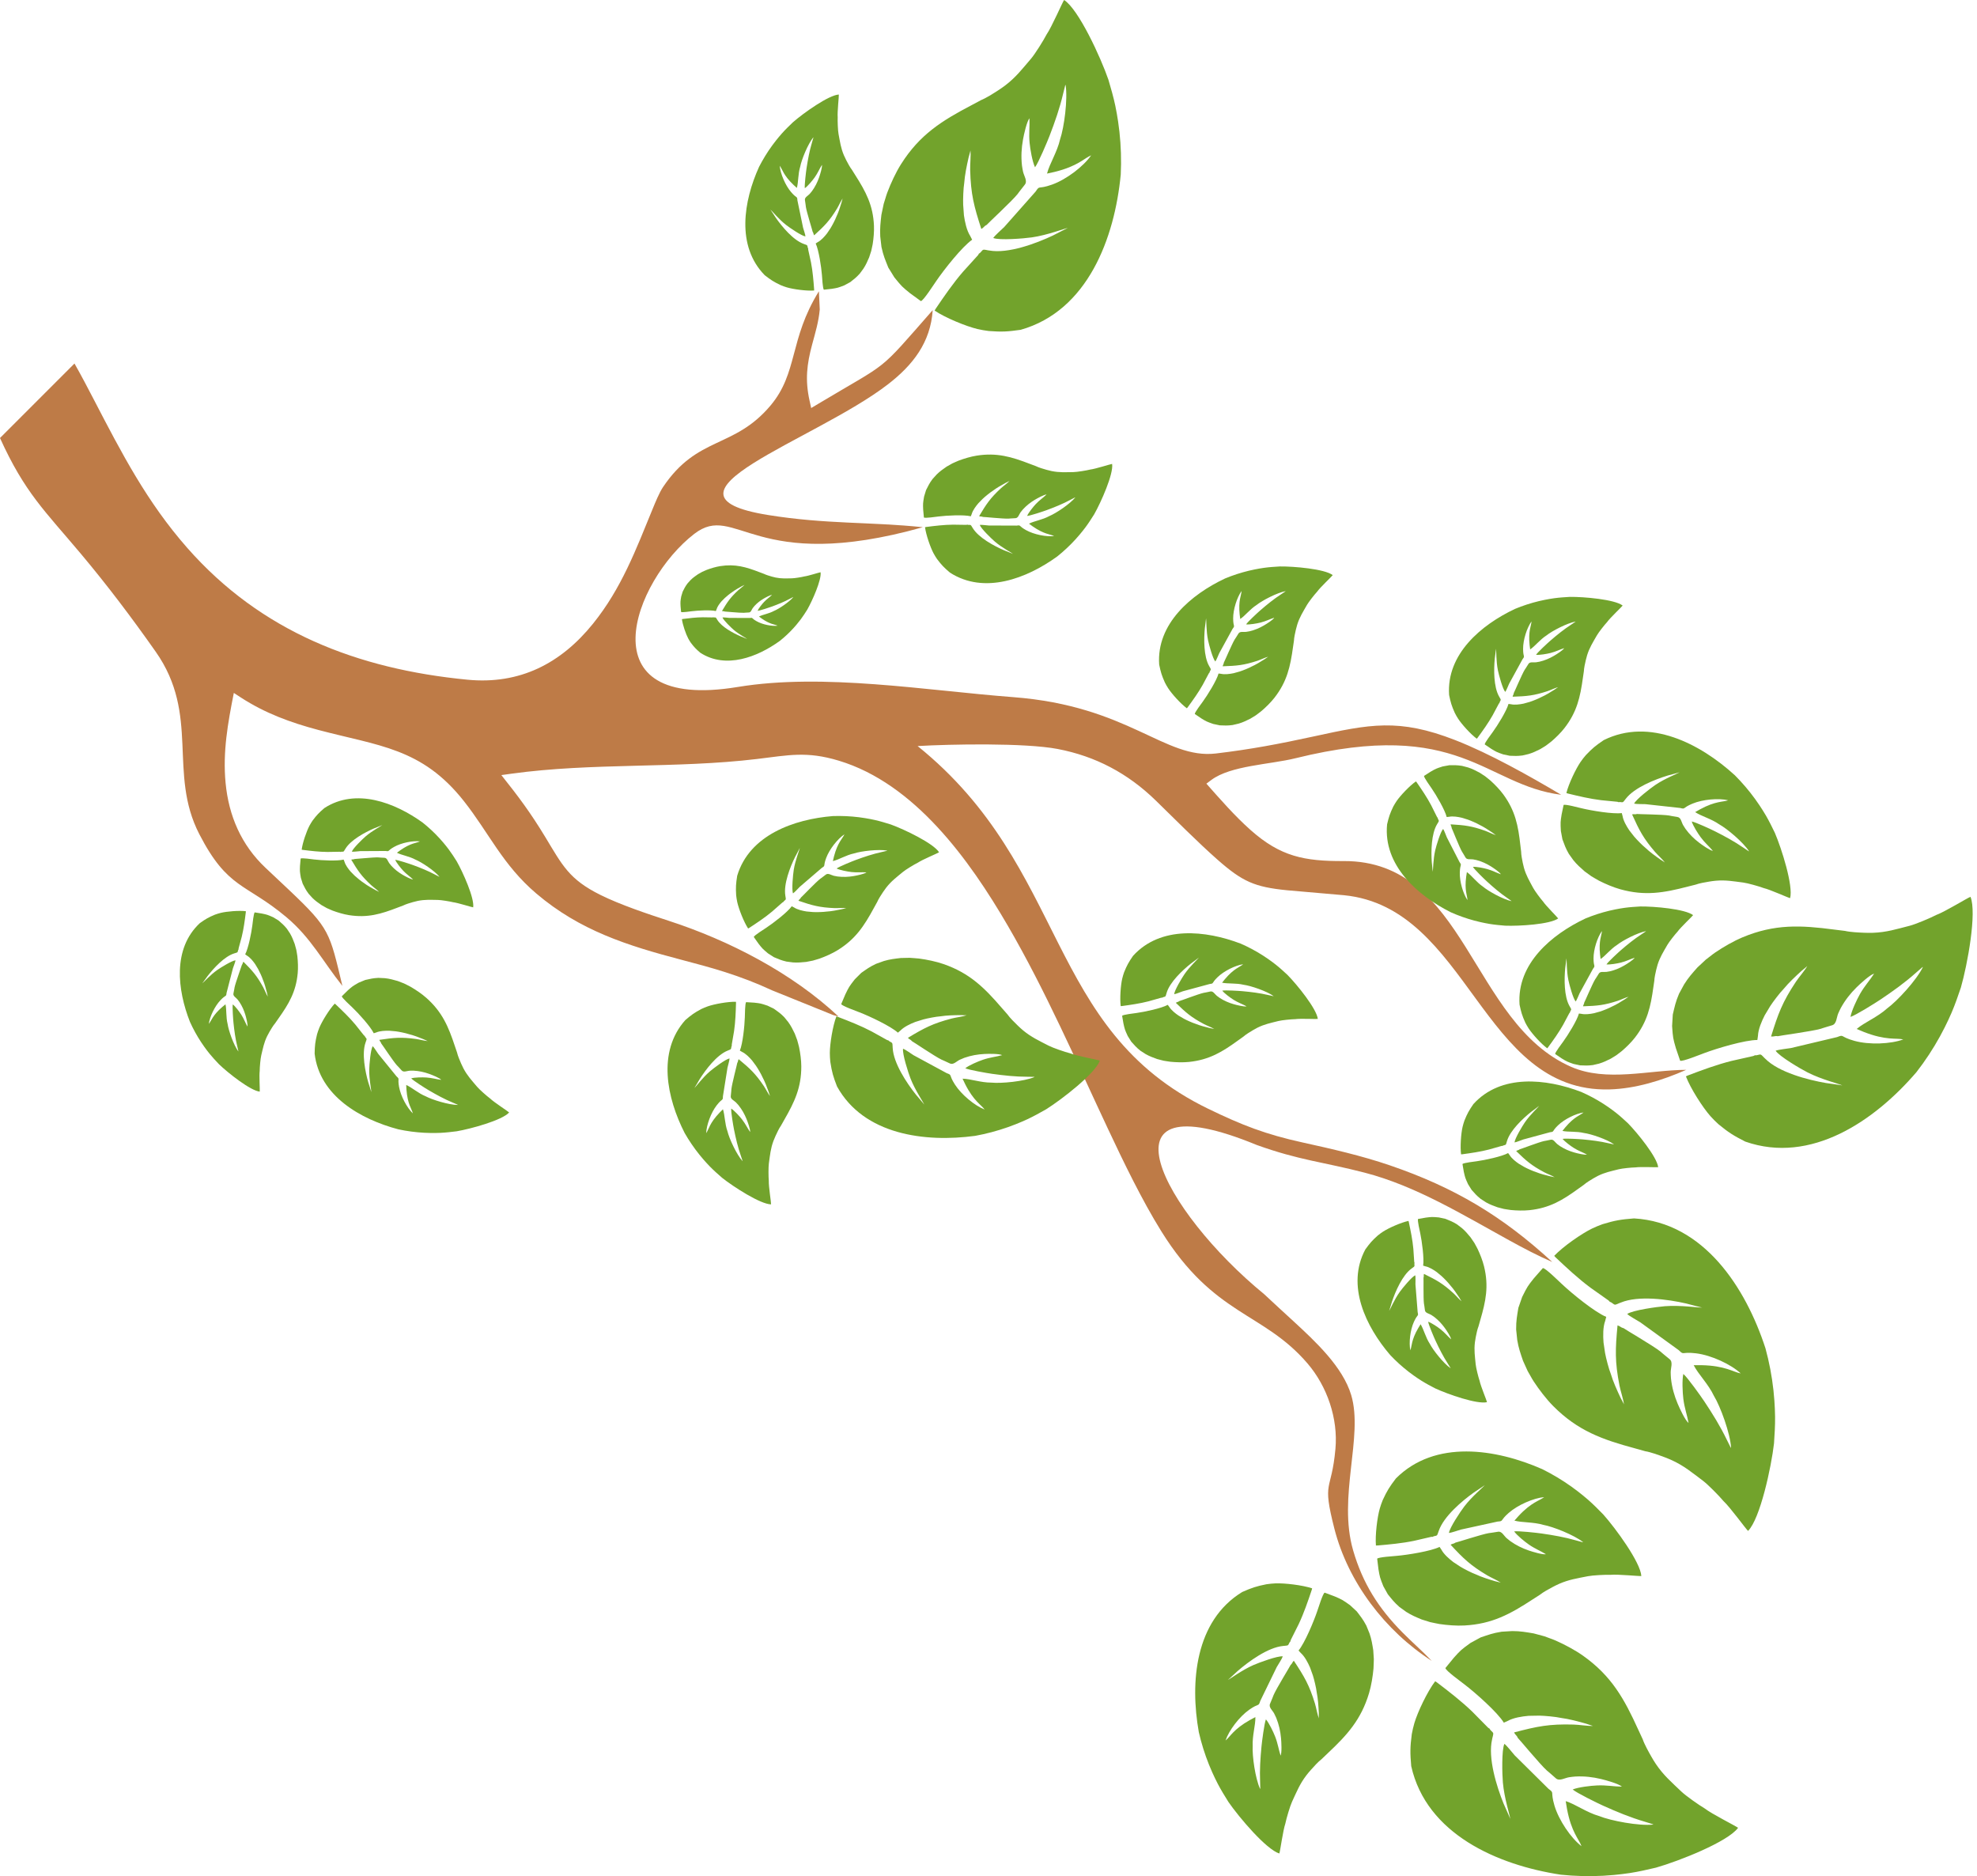 <?xml version="1.0" encoding="UTF-8"?>
<!DOCTYPE svg PUBLIC '-//W3C//DTD SVG 1.0//EN'
          'http://www.w3.org/TR/2001/REC-SVG-20010904/DTD/svg10.dtd'>
<svg clip-rule="evenodd" fill-rule="evenodd" height="20306.7" image-rendering="optimizeQuality" preserveAspectRatio="xMidYMid meet" shape-rendering="geometricPrecision" text-rendering="geometricPrecision" version="1.0" viewBox="0.0 0.0 21400.3 20306.7" width="21400.3" xmlns="http://www.w3.org/2000/svg" xmlns:xlink="http://www.w3.org/1999/xlink" zoomAndPan="magnify"
><g
  ><g
    ><g id="change1_1"
      ><path d="M16899.17 8602.17c-345.22,-204.79 -775.49,-446.81 -1147.02,-591.7 -612.77,-238.97 -925.31,-171.77 -1533.97,-39.43 -367.9,79.99 -679.63,139.53 -1056.43,184.14 -554.69,65.66 -941.63,-514.49 -2195.1,-609.9 -943.63,-71.84 -2052.69,-263.03 -2980.38,-110.05 -1666.48,274.8 -1127.6,-1151.53 -470.8,-1657.15 452.7,-348.5 640.16,444.23 2474.21,-71.88 -573.02,-59.56 -1047,-31.01 -1674.22,-131.87 -1366.74,-219.85 506.18,-804.42 1296.27,-1414.67 271.35,-209.57 461.2,-453.9 484.47,-803.06 -611.33,696.89 -445.88,539.4 -1242.44,1016.12l-73.08 43.75 -18.2 -83.22c-48.41,-221.43 -28.91,-391.3 29.15,-606.33 34.21,-126.73 70.25,-245.61 81.88,-377.28l-9.22 -196.97c-323.43,521.7 -224.64,881.39 -523.67,1236.51 -397.14,471.61 -790.16,324.49 -1164.67,884.17 -38.52,57.56 -83.36,166.78 -110,231.71 -181.17,441.53 -337.73,862.05 -646.53,1245.02 -347.52,431 -793.04,661.58 -1360.72,606.48 -1189,-115.41 -2231.38,-516.94 -3031.74,-1426.72 -436.33,-495.99 -708.95,-1023.37 -1007.68,-1598.39 -69.16,-133.12 -138.78,-266.48 -212.96,-397l-806.31 806.31c268.91,592.91 485.61,788.69 875.44,1253.01 286.76,341.55 553.66,695.2 810.11,1060.05 482.73,686.74 130.15,1311.8 472,1974.51 308.55,598.15 499.98,527.46 941.79,897.74 268.37,224.92 397.45,483.39 607.01,744.38 -138.95,-579.68 -134.36,-618.26 -575.67,-1036.39 -85.56,-81.07 -171.7,-161.55 -257.44,-242.44 -261.86,-247.04 -397.26,-562.1 -431.17,-917.21 -32.2,-337.2 24.53,-647.5 89.11,-974.7l75.94 49.38c261.8,170.23 538.12,271.34 838.04,351.11 653.16,173.71 1120.23,193.85 1574.12,767.69 275.29,348.06 421.02,692.55 787.01,1003.63 470.88,400.23 984.18,562.46 1567.23,715.78 158.58,41.7 316.82,83.54 473.1,133.34 174.45,55.59 344.32,120.54 510.35,197.86l661.55 267.4c19.38,5.27 38.72,10.61 58.07,15.98 -505.3,-473.44 -1186.3,-824.18 -1839.15,-1036.28 -226.51,-73.59 -523.32,-173.26 -736.13,-278.66 -342.72,-169.75 -413.66,-321.76 -600.16,-629.59 -157.37,-259.74 -288.45,-435.29 -474.1,-668.32l106.5 -14.73c880.72,-121.79 1784.17,-54.45 2660.39,-159.46 343.27,-41.14 536.59,-86.94 885.27,18.07 821.6,247.48 1415.07,1072.78 1830.53,1787.37 406.86,699.75 739.43,1465 1083.54,2197.41 169,359.72 368.4,772.87 577.75,1109.2 573.14,920.74 1101.37,869.1 1582.35,1430.14 213.33,248.84 331.88,596.64 302.31,924.48 -43.15,478.48 -148.26,327.8 -11.57,863.39 147.86,579.36 547.99,1105.31 1054.3,1431.42 -101.8,-105.89 -214.84,-204.2 -319,-309.61 -258.74,-261.79 -428.35,-529.55 -532.03,-885.84 -168.88,-580.38 112.8,-1231.03 -20.68,-1680.26 -91.31,-307.31 -388.81,-582.15 -622.94,-798.31 -106.27,-98.12 -213.58,-195.08 -318.84,-294.31 -1096.22,-896.97 -1867.94,-2350.39 -81.01,-1615.48 459.9,165.59 714.98,182.58 1167.97,299.62 553.48,143 1066.15,458.24 1563,731.3 151.59,83.32 309.2,166.97 468.23,235.65 -542.27,-498.69 -1059.4,-807.04 -1757.42,-1045.78 -307.63,-105.21 -632.04,-178.97 -949.27,-248.82 -395.58,-87.08 -650.17,-185.24 -1018.79,-364.16 -1773.4,-860.82 -1501.6,-2601.76 -3144.81,-3925.44 355.2,-20.77 1159.96,-36.22 1515.05,31.4 412.32,78.52 761.98,264.69 1062.66,557.74 206.09,200.85 456.56,453.92 669.67,641.4 268.93,236.59 399.69,295.04 750.2,330.01l617.74 53.83c1354.53,133.61 1485.24,2141.18 2875.13,2101.89 280.85,-7.94 567.12,-96.76 829.76,-211.92 -402.13,1.72 -863.39,135.03 -1245.82,-32.36 -1090.01,-477.12 -1132.21,-2233.34 -2461.99,-2227.22 -427.41,1.96 -684.17,-48.92 -1006.51,-334.62 -170.74,-151.34 -328.31,-332.04 -479.77,-503.1l53.23 -39.85c209.38,-156.74 635.73,-167.17 911.57,-235.41 1783.49,-441.18 2048.2,290.55 2875.41,395.53z" fill="#be7b47"
      /></g
      ><g id="change2_1"
      ><path d="M18451.83 19572.86c-60.01,-34.93 -204.05,-136.64 -251.22,-181.77 -109.2,-104.47 -193.17,-175.67 -275.45,-297.3 -16.67,-24.65 -35.67,-55.96 -51.26,-83.46 -27.67,-48.84 -73.49,-129.96 -91.76,-184.98l-49.43 -106.18c-150.78,-331.77 -287.17,-578.22 -594.51,-797.08 -87.8,-62.53 -199.35,-121.62 -298.62,-165.72 -40.41,-17.95 -81.51,-29.65 -120.53,-45.81l-117.62 -31.56c-82.66,-13.81 -144.32,-25.34 -232.28,-25.3l-114.6 6.86c-98.29,15.76 -140.62,32.9 -226.54,61.61l-109.81 59.65c-103.58,75 -106.52,78.17 -180.57,160.12l-91.45 111.78c-0.04,26.72 176.98,153.64 205.83,176.97 116.91,89.12 357.47,301.68 426.42,414.25l40.8 -18.03c63.24,-35.99 156.46,-49.73 227.66,-55.95l115.38 -2c58.25,0.93 180.52,12.3 233.12,24.44 88.75,11.28 186.16,37.7 272.04,62.08 22.45,6.37 58.81,21.3 76.86,24.43 -52.03,3.6 -148.83,-12.65 -210.25,-14.41 -265.6,-7.59 -394.19,19.24 -644.84,85.16 14.01,29.33 29.21,30.37 40.58,59.79 6.58,2.83 244.47,290.75 315.28,353.36 12.07,10.67 20.04,15.56 31.17,25.98 22.6,21.18 42.1,35.58 64.36,56.53 37.98,35.74 96.42,-2.95 143.11,-10.44 22.47,-3.61 43.7,-5.69 66.29,-7.79 99.26,-5.55 191.24,5.43 280.36,26.72 57.57,13.75 192.72,51.6 226.23,82.74 -89.65,-1.29 -166.51,-17.48 -266.69,-13.35 -71.29,2.94 -205.36,18.71 -266.15,43.91 44.04,38.07 267.12,147.31 329.87,175.56 145.86,65.7 293.85,127.25 449.08,172.72l86.19 26.59c1.01,0.46 1.86,2.09 4.17,2.33 2.35,0.25 2.85,1.54 4.18,2.46 -156.88,17.26 -462.15,-41.35 -585.97,-91.72 -137.92,-39.54 -255.84,-128.01 -362.93,-162.02l13.51 82.69c47.41,255.11 130.84,329.61 157.32,405.17 -114.71,-88.22 -246.2,-281.42 -293.02,-440.66 -47.05,-159.96 5.04,-129.01 -64.33,-180.36l-365.13 -361.41c-27.04,-30.34 -83.83,-104.36 -112.13,-125.4 -30.97,64.33 -24.05,330.6 -16.66,416.82 14.77,172.18 77.22,358.94 79.74,395.13 -1.82,-10.61 -60.47,-136.97 -71.8,-164.78 -75.33,-184.92 -172.18,-494.69 -124.17,-696.64 2.29,-19.14 15.87,-53.21 11.31,-66.17 -5.77,-16.44 -27.62,-24.09 -39.48,-49.8 -3.99,-1.82 -6.26,-1.65 -15.61,-9.52l-169.28 -171.55c-117.96,-114.11 -254.92,-219.98 -385.77,-319.39l-17.7 -11.29c-85.11,112.4 -189.19,331.73 -225.11,452.68 -12.15,40.92 -19.92,77.88 -27.96,119.52 -18.64,141.56 -18.46,203.03 -6.2,346.16 164.96,736.14 934.82,1071.11 1618.06,1175.02l114.68 9.65 117.09 5.23c81.19,1.63 149.04,1.02 230.56,-3.36l112.11 -8.27c58.01,-5.45 117.34,-12.33 174.09,-21.05 95.47,-14.67 188.95,-36.31 282.76,-58.31 246.37,-69.98 779.55,-280 888.72,-431.12 -27.31,-21.54 -282.14,-148.22 -362.09,-210.12z" fill="#72a32c"
      /></g
      ><g id="change2_2"
      ><path d="M13913.76 19735.16c10.93,-54.03 50.6,-188.3 72.48,-235.29 50.65,-108.78 82.73,-190.1 153.15,-283.02 14.27,-18.83 32.96,-41.11 49.65,-59.85 29.65,-33.28 78.94,-88.45 115.62,-116.24l67.21 -64.28c210.91,-198.1 361.34,-363.59 447.37,-650.54 24.58,-81.98 40.51,-180.94 48.31,-266.82 3.17,-34.97 1.47,-68.86 3.65,-102.32l-6.32 -96.48c-10.73,-65.67 -17.82,-114.97 -40.32,-181.08l-34.43 -84.41c-36.96,-69.88 -60.66,-97.31 -104.17,-154.57l-72.9 -67.33c-82.84,-58.72 -85.96,-60.11 -166.5,-94.84l-107.39 -40.2c-20.1,6.79 -70.3,172.29 -80.47,199.94 -37.15,110.65 -135.49,345.8 -202.51,426.38l23.98 26.07c43.21,38.36 77.35,104.92 100.21,156.86l30.97 86.23c14.18,44.02 36.87,138.85 41.18,181.49 14.19,69.61 19.21,149.58 22.82,220.38 0.94,18.5 -0.99,49.65 1.27,64.02 -16,-38.19 -28.51,-115.11 -42.88,-161.74 -62.14,-201.62 -115.15,-291.43 -228.73,-463.02 -18.47,18.02 -15.37,29.71 -34.58,45.78 -0.45,5.66 -156.14,258.05 -185.12,327.28 -4.94,11.8 -6.58,19.04 -11.57,30.07 -10.15,22.4 -16,40.74 -26.06,62.82 -17.16,37.68 26.85,71.74 44.41,104.92 8.45,15.97 15.44,31.4 22.78,47.85 29.53,73.21 44.78,145.15 51.54,217.6 4.36,46.79 10.44,158.06 -4.42,191.2 -21.93,-67.73 -29.39,-129.64 -58.09,-203.91 -20.42,-52.84 -66.52,-149.6 -100.98,-188.87 -17.38,42.83 -42.52,238.45 -47.74,292.83 -12.12,126.44 -20.6,253.42 -15.13,381.73l2.03 71.6c-0.09,0.88 -1.09,1.93 -0.69,3.73 0.41,1.83 -0.43,2.54 -0.78,3.77 -53.05,-113.53 -86.96,-358 -80.72,-463.94 -5.51,-113.79 30.89,-225.03 29.1,-314.23l-58.71 31.28c-179.68,100.79 -214.38,182.55 -264.41,221.76 37.02,-108.76 148.68,-256.96 256.42,-332.85 108.24,-76.23 98.28,-29.16 119.17,-94.42l178.43 -366.81c15.91,-28.08 57.05,-89.67 65.64,-116.33 -56.27,-6.85 -254.69,66.37 -317.61,93.94 -125.67,55.09 -250.13,149.73 -276.68,160.87 7.51,-4.08 87.52,-80.45 105.54,-96.06 119.77,-103.86 327.92,-255.81 491.99,-271.29 14.99,-3.17 44.06,-1.66 52.64,-8.4 10.89,-8.54 11.06,-26.92 27.36,-42.4 0.35,-3.47 -0.36,-5.13 3.17,-14.17l85.72 -171.08c55.66,-117.83 100.26,-247.84 141.57,-371.6l3.97 -16.19c-106.24,-35.27 -297.71,-57.5 -397.82,-53.6 -33.87,1.31 -63.64,4.91 -96.99,9.51 -111.19,22.15 -157.35,37.99 -261.82,83.76 -511.28,312.05 -566.46,976.37 -470.05,1516.57l22.03 88.67 25.99 89.36c19.51,61.46 37.31,112.31 61.42,172.47l34.85 82.18c18.92,42.21 39.25,85.07 60.3,125.5 35.42,68.04 75.57,132.77 116.06,197.68 115.54,167.34 409.63,514.54 551.12,558 9.22,-26.03 39.36,-249.98 65.48,-325.88z" fill="#72a32c"
      /></g
      ><g id="change2_3"
      ><path d="M18655.88 16246.43c-44.23,-53.53 -168,-179.11 -220.2,-218.31 -120.84,-90.76 -204.75,-162.04 -338.15,-223.45 -27.03,-12.44 -61.01,-26.1 -90.67,-37 -52.69,-19.36 -140.18,-51.38 -197.44,-60.47l-112.81 -31.5c-351.87,-94.81 -617.21,-189.32 -883.14,-456.97 -75.98,-76.47 -152.43,-176.92 -212.09,-267.68 -24.28,-36.96 -42.51,-75.61 -64.8,-111.49l-50.27 -110.92c-27.07,-79.31 -48.48,-138.28 -62.74,-225.07l-11.86 -114.19c-0.44,-99.55 9.59,-144.1 23.94,-233.54l41 -118.05c57.15,-114.4 59.8,-117.81 128.62,-204.2l95.42 -108.42c26.36,-4.38 180.37,149.63 208.08,174.31 106.95,100.86 355.81,303.65 478.08,353.37l-11.16 43.19c-25.22,68.26 -23.61,162.47 -18.18,233.73l16.8 114.17c10.38,57.32 41.49,176.12 62.02,226.04 25.57,85.73 67.48,177.55 105.49,258.33 9.94,21.11 30.58,54.56 36.61,71.86 -4.91,-51.93 -36.69,-144.79 -48.41,-205.11 -50.69,-260.83 -45.13,-392.08 -20.86,-650.1 31.23,9.05 34.72,23.88 65.6,30.32 3.86,6.02 326.63,193.93 399.93,253.62 12.49,10.18 18.61,17.24 30.71,26.53 24.57,18.86 41.95,35.76 66.23,54.31 41.45,31.66 12.77,95.62 12.98,142.91 0.1,22.75 1.49,44.03 3.1,66.66 10.66,98.85 36.46,187.82 71.96,272.29 22.93,54.56 82.25,181.76 118.42,209.76 -15.86,-88.24 -44.33,-161.45 -56.55,-260.97 -8.7,-70.82 -14.94,-205.66 0.04,-269.75 44.73,37.27 188.79,239.63 226.87,296.93 88.54,133.24 173.34,269.25 243.46,415.02l40.25 80.74c0.62,0.91 2.36,1.49 2.98,3.73 0.63,2.27 1.98,2.56 3.1,3.73 -8.48,-157.61 -115.95,-449.28 -185.79,-563.26 -61.44,-129.65 -167.91,-231.61 -218.89,-331.75l83.79 -0.12c259.41,5.29 346.5,75.5 425.36,89.34 -105.7,-98.84 -317.71,-197.15 -482.44,-217.47 -165.49,-20.41 -126.48,25.96 -188.43,-34.13l-415.98 -301.5c-34.33,-21.74 -116.6,-65.74 -141.97,-90.24 58.44,-41.02 322.29,-77.5 408.56,-84.22 172.3,-13.43 366.73,17.81 402.85,14.41 -10.77,-0.07 -144.98,-37.39 -174.27,-44.04 -194.71,-44.26 -516.11,-89.44 -707.56,-9.24 -18.52,5.38 -49.92,24.31 -63.45,21.93 -17.16,-3.03 -28.26,-23.34 -55.56,-30.86 -2.44,-3.65 -2.64,-5.91 -11.93,-13.86l-196.79 -139.12c-131.78,-97.83 -258.51,-215.76 -377.88,-328.69l-14.02 -15.63c97.06,-102.25 296.54,-240.63 410.05,-295.73 38.41,-18.64 73.61,-32.32 113.38,-47.03 136.65,-41.41 197.34,-51.22 340.55,-62.41 753.17,43.05 1208.88,748.19 1422.51,1405.44l28.18 111.58 24.2 114.68c14.82,79.85 25.24,146.89 34.18,228.04l10.08 111.96c4.05,58.12 6.91,117.79 7.54,175.19 1.06,96.59 -5.1,192.35 -11.55,288.49 -28.99,254.47 -149.51,814.71 -280.86,946.99 -25.69,-23.45 -192.13,-254.3 -266.2,-323.1z" fill="#72a32c"
      /></g
      ><g id="change2_4"
      ><path d="M20959.95 9902.44c-61.38,32.45 -223.89,100.89 -287.13,117.05 -146.42,37.41 -251.27,71.02 -398.02,76.51 -29.73,1.11 -66.35,0.67 -97.93,-0.65 -56.08,-2.35 -149.16,-6.38 -205.52,-19.96l-116.26 -14.23c-361.31,-47.53 -642.6,-62.14 -990.9,82.92 -99.5,41.45 -208.67,104.85 -298.59,165.77 -36.62,24.8 -68.29,53.49 -102.63,78.07l-88.99 83.13c-55.45,62.85 -97.85,109.08 -144.33,183.74l-54.8 100.89c-38.63,91.75 -46.47,136.74 -67.55,224.83l-7.47 124.75c8.85,127.57 9.99,131.74 40.38,237.93l46.49 136.74c22.66,14.17 224,-68.92 259.05,-81.07 137.48,-52.08 445.11,-143.79 577.1,-142.76l6.29 -44.16c2.91,-72.71 40.56,-159.09 72.94,-222.8l59.35 -98.97c31.59,-48.95 105.91,-146.7 144.04,-184.92 56.52,-69.35 130.45,-138.03 196.58,-198.03 17.28,-15.68 49.18,-38.64 61.39,-52.31 -24.47,46.07 -89.46,119.62 -123.44,170.81 -146.93,221.4 -192.18,344.71 -268.82,592.29 32.3,3.63 41.23,-8.72 72.21,-2.81 5.88,-4.08 376.06,-53.68 466.64,-80.66 15.44,-4.6 23.8,-8.78 38.54,-12.71 29.93,-7.98 52.47,-16.91 82.01,-24.72 50.42,-13.33 48.5,-83.4 66.85,-126.97 8.82,-20.97 18.28,-40.09 28.45,-60.37 47.8,-87.18 105.76,-159.43 170.98,-223.81 42.11,-41.58 145.72,-136.26 189.87,-148.22 -48.52,75.4 -102.9,132.06 -152.4,219.27 -35.21,62.06 -92.73,184.17 -103.52,249.1 55.61,-17.24 266.32,-148.78 323.48,-187.08 132.91,-89.04 263.42,-182.08 384.13,-289.76l68.16 -59.09c0.92,-0.61 2.75,-0.47 4.18,-2.3 1.46,-1.86 2.82,-1.61 4.3,-2.25 -68.34,142.27 -279.54,370.34 -387.79,448.76 -106.5,96.13 -243.96,149.4 -329.47,222.3l77.32 32.28c241.57,94.7 348.93,63.31 427.06,80.8 -135.54,50.69 -369.05,60.08 -528.96,15.6 -160.63,-44.69 -106.82,-72.53 -187.09,-40.82l-499.84 118.69c-40.06,6.9 -132.91,15.94 -165.74,28.84 38.21,60.31 267.84,195.28 344.92,234.61 153.93,78.55 345.46,124.33 377.51,141.34 -9.97,-4.07 -148.23,-21.14 -177.82,-26.24 -196.78,-33.89 -510.9,-115.54 -656.89,-263.09 -15.03,-12.08 -36.76,-41.62 -50.17,-44.61 -17.01,-3.79 -35.05,10.7 -63.15,7.17 -3.65,2.42 -4.71,4.44 -16.33,8.21l-235.13 52.93c-159.24,39.74 -321.53,99.97 -475.1,158.43l-18.95 9.05c50.38,131.68 181.45,336.03 265.09,430.48 28.31,31.96 55.56,58.11 86.64,86.95 110.29,90.69 162.55,123.05 290.49,188.36 711.98,249.39 1403.48,-226.78 1853.06,-751.65l68.85 -92.21 66.38 -96.61c44.33,-68.04 79.7,-125.94 119.1,-197.44l52.29 -99.51c26.05,-52.11 51.61,-106.11 74.22,-158.88 38.06,-88.78 69.13,-179.56 100.09,-270.81 70.92,-246.1 174.71,-809.68 104.2,-982.25 -32.73,11.79 -275.03,161.05 -369.85,196.15z" fill="#72a32c"
      /></g
      ><g id="change2_5"
      ><path d="M19089.93 9611.45c-47.69,-18.09 -172.36,-53.26 -219.93,-59.31 -110.13,-14 -189.61,-29 -297.08,-19.7 -21.78,1.88 -48.44,5.52 -71.34,9.35 -40.67,6.79 -108.16,18.16 -148.01,33.18l-83.47 20.9c-259.09,67.4 -462.82,103.53 -729.88,29.36 -76.3,-21.19 -161.62,-57.53 -232.7,-93.78 -28.95,-14.76 -54.63,-32.8 -81.91,-47.61l-72.41 -52.54c-46.12,-40.79 -81.22,-70.65 -121.87,-120.86l-49.09 -68.58c-36.47,-63.4 -46.26,-95.47 -69.62,-157.79l-16.75 -90.25c-5.1,-93.8 -4.65,-96.94 7.88,-177.11l21.5 -103.9c15.23,-12.38 169.53,29.95 196.19,35.63 104.94,25.5 337.52,64.49 433.64,51.77l8.58 31.63c8.71,52.74 43.99,112.29 73.37,155.8l52.23 66.78c27.47,32.82 90.5,97.34 121.76,121.75 47.49,45.43 107.61,88.8 161.26,126.54 14.01,9.87 39.35,23.72 49.49,32.57 -22.02,-31.36 -76.07,-79.1 -105.47,-113.33 -127.17,-148.08 -171.33,-233.88 -249.65,-407.41 23.22,-5.58 30.85,2.62 52.9,-4.5 4.65,2.45 279,5.05 347.49,16.51 11.67,1.96 18.14,4.24 29.24,5.77 22.55,3.11 39.78,7.58 62.03,10.59 37.97,5.15 42.92,56.4 60.24,86.51 8.33,14.48 16.96,27.56 26.21,41.43 42.75,59.22 91.55,106.63 144.92,147.65 34.47,26.5 118.58,86.12 151.85,90.84 -42.2,-50.57 -86.98,-86.94 -130.97,-146.03 -31.29,-42.05 -84.3,-125.85 -98.03,-172.21 42.1,7.53 207.63,84.33 252.77,107.06 104.95,52.87 208.54,108.86 306.28,176.43l55.04 36.9c0.73,0.36 2.06,0.09 3.26,1.3 1.23,1.22 2.2,0.91 3.34,1.25 -62.71,-97.52 -237.35,-244.65 -323.36,-292 -86.35,-60.44 -191.39,-86.81 -260.32,-132.2l53.43 -30.54c167.52,-90.92 248.64,-77.77 304,-97.6 -103.4,-24.66 -274.47,-10.35 -387.02,36.58 -113.05,47.13 -71.31,62.55 -132.69,46.71l-375.14 -41.24c-29.82,-1.4 -98.33,0.43 -123.43,-6 22.39,-47.42 177.56,-166.63 230.18,-202.28 105.1,-71.22 240.58,-121.95 262.39,-137.25 -6.9,3.87 -106.14,28.85 -127.25,35.24 -140.38,42.54 -361.97,130.53 -455.02,251.33 -9.86,10.17 -23.03,33.67 -32.53,37.07 -12.06,4.31 -26.53,-4.62 -46.68,0.5 -2.89,-1.44 -3.84,-2.81 -12.66,-4.51l-176.2 -17.27c-119.68,-14.54 -243.46,-43.74 -360.7,-72.45l-14.64 -4.88c24.79,-100.55 101.82,-261.4 154.24,-337.84 17.74,-25.87 35.24,-47.4 55.29,-71.25 72.18,-76.11 107.34,-104.43 194.7,-163.63 496.43,-246.33 1043.67,38.12 1418.99,380.01l58.55 60.99 57.14 64.42c38.49,45.58 69.52,84.59 104.72,133.13l47.14 67.82c23.71,35.62 47.23,72.68 68.5,109.08 35.8,61.28 66.67,124.64 97.5,188.36 74.01,172.97 200.75,574.42 164.99,706.61 -24.93,-5.62 -215.09,-92.47 -287.39,-109.47z" fill="#72a32c"
      /></g
      ><g id="change2_6"
      ><path d="M17434.78 17044.78c-55.09,-2.09 -194.92,4.87 -245.74,15.07 -117.64,23.63 -204.23,35.67 -311.12,82.25 -21.66,9.44 -47.71,22.35 -69.85,34.17 -39.32,20.98 -104.54,55.9 -140.19,85.02l-78.29 50.19c-242.18,158.36 -438.41,265.62 -737.56,281.7 -85.46,4.6 -185.39,-3.21 -270.7,-15.84 -34.73,-5.15 -67.27,-14.78 -100.3,-20.54l-92.28 -28.85c-61.31,-25.89 -107.55,-44.38 -166.51,-81.8l-73.93 -53.34c-59.22,-52.36 -80.31,-81.85 -125.71,-137.62l-48.28 -86.69c-37.57,-94.32 -38.2,-97.69 -53,-184.14l-13.8 -113.84c11.34,-17.93 184,-27.78 213.26,-31.15 116.29,-10.06 367.98,-50.31 462.06,-96.46l19.7 29.43c27.1,51.03 83.78,99.87 128.86,134.32l76.53 50.39c39.45,24.15 126.27,68.52 166.71,82.74 64.31,30.18 140.85,53.88 208.81,74.05 17.76,5.27 48.49,10.73 61.93,16.3 -33.36,-24.54 -105.18,-54.8 -147.11,-79.74 -181.33,-107.84 -256.15,-180.51 -396.2,-331.28 21.87,-13.71 32.5,-7.94 52.64,-22.83 5.61,0.89 287.55,-91.02 361.66,-102.89 12.63,-2.02 20.05,-1.91 31.94,-4.17 24.17,-4.59 43.37,-5.96 67.19,-10.54 40.67,-7.81 63.41,42.98 91.53,67.86 13.53,11.96 26.88,22.39 41.13,33.4 64.21,45.93 130.55,77.68 199.37,101.29 44.44,15.25 151.16,47.35 186.87,40.71 -60.67,-37.25 -119.08,-59.08 -184.51,-104.44 -46.56,-32.28 -129.74,-99.85 -159.8,-142.6 45.72,-6.81 241.76,14.8 295.84,22.53 125.74,17.97 251.15,39.62 374.57,75.14l69.11 18.82c0.87,0.12 2.13,-0.61 3.79,0.21 1.68,0.83 2.56,0.18 3.84,0.13 -97.85,-78.29 -327.47,-168.78 -431.91,-187.64 -109.29,-32.14 -225.98,-22.95 -312.25,-45.68l44.22 -49.7c140.25,-150.9 227.88,-165.39 277.76,-204.8 -114.43,10.39 -284.74,84.04 -383.86,170.9 -99.55,87.25 -51.47,88.65 -119.81,93.59l-398.51 87.09c-31.03,8.84 -100.58,34.34 -128.51,36.41 6.59,-56.31 124.44,-231.92 166.06,-286.57 83.11,-109.18 204.39,-207.87 221.47,-231.06 -5.73,6.34 -98.78,66.14 -118.2,79.97 -129.14,91.97 -325.8,258.5 -379.47,414.33 -6.6,13.82 -11.98,42.43 -20.55,49.19 -10.86,8.57 -28.77,4.41 -47.65,16.61 -3.45,-0.48 -4.9,-1.56 -14.52,-0.26l-186.45 43.06c-127.61,26.37 -264.46,39.12 -394.48,50.15l-16.67 0.05c-9.27,-111.56 14.19,-302.89 41.53,-399.27 9.25,-32.61 19.76,-60.7 32.08,-92.03 47.7,-102.85 73.96,-143.99 143.02,-234.75 423.61,-423.49 1082.27,-320.77 1584.6,-99.93l81 42.29 80.75 46.28c55.14,33.43 100.37,62.7 153.17,100.28l71.67 53.22c36.57,28.32 73.44,58.16 107.78,88.12 57.79,50.44 111.25,104.69 164.82,159.33 135.44,151.68 403.67,519.22 412.62,666.97 -27.48,2.83 -252.22,-20.58 -332.14,-13.07z" fill="#72a32c"
      /></g
      ><g id="change2_7"
      ><path d="M16015.83 14943.94c-13.29,-38.52 -38.37,-138.94 -42.05,-177.08 -8.52,-88.3 -18.58,-152.13 -8.55,-237.75 2.03,-17.35 5.58,-38.55 9.19,-56.75 6.41,-32.32 17.12,-85.95 30.08,-117.42l18.71 -66.15c60.09,-205.3 93.88,-367.15 41.09,-582.23 -15.08,-61.45 -42.03,-130.47 -69.28,-188.12 -11.09,-23.47 -24.88,-44.42 -36.04,-66.56l-40.21 -59.11c-31.46,-37.82 -54.47,-66.58 -93.58,-100.25l-53.59 -40.87c-49.75,-30.66 -75.14,-39.25 -124.33,-59.41l-71.69 -15.57c-74.8,-6.34 -77.32,-6.06 -141.64,2.01l-83.51 14.66c-10.25,11.87 19.82,136.13 23.71,157.56 17.83,84.43 43.35,271.12 30.87,347.59l25.05 7.62c41.91,8.23 88.62,37.84 122.66,62.36l52.07 43.33c25.55,22.73 75.56,74.64 94.29,100.19 35.14,39.03 68.33,88.09 97.17,131.85 7.54,11.43 17.99,32 24.81,40.31 -24.51,-18.34 -61.33,-62.66 -87.96,-86.97 -115.19,-105.15 -182.65,-142.49 -319.35,-209.24 -5.01,18.41 1.35,24.7 -4.87,42.14 1.84,3.78 -2.71,222.96 4.79,277.93 1.28,9.37 2.94,14.59 3.9,23.49 1.93,18.08 5.09,31.96 6.96,49.8 3.19,30.45 44,35.64 67.64,50.2 11.36,7.01 21.6,14.21 32.45,21.94 46.27,35.57 82.96,75.7 114.42,119.31 20.33,28.17 65.93,96.79 68.89,123.47 -39.37,-34.93 -67.34,-71.58 -113.46,-108.12 -32.83,-26.02 -98.47,-70.38 -135.17,-82.48 5,33.81 62.33,167.87 79.41,204.47 39.68,85.11 81.9,169.19 133.49,248.89l28.14 44.86c0.27,0.59 0.03,1.64 0.96,2.63 0.95,1.01 0.68,1.78 0.92,2.69 -76.38,-52.44 -189.65,-195.47 -225.4,-265.31 -46.18,-70.44 -64.71,-154.95 -99.28,-211.12l-25.68 41.95c-76.69,131.59 -68.14,196.69 -85.31,240.44 -17.21,-83.19 -1.63,-219.47 38.56,-308.22 40.38,-89.15 51.69,-55.44 40.52,-104.84l-23.86 -300.61c-0.4,-23.85 2.72,-78.53 -1.81,-98.73 -38.42,16.74 -137.38,137.79 -167.13,178.95 -59.41,82.23 -103.2,189.2 -115.95,206.25 3.25,-5.41 25.6,-84.07 31.22,-100.77 37.37,-111.09 113,-285.94 211.73,-357.34 8.36,-7.64 27.45,-17.58 30.39,-25.09 3.73,-9.52 -3.05,-21.3 1.53,-37.27 -1.08,-2.34 -2.15,-3.14 -3.29,-10.22l-9.54 -141.14c-8.72,-95.94 -29.05,-195.5 -49.14,-289.83l-3.54 -11.81c-80.92,17.37 -211.24,75.01 -273.56,115.02 -21.08,13.54 -38.7,27 -58.23,42.43 -62.54,55.81 -86,83.22 -135.4,151.54 -208.74,390.54 5.21,834.48 269.19,1142.49l47.3 48.24 50.06 47.2c35.48,31.84 65.89,57.57 103.8,86.85l53.02 39.29c27.88,19.8 56.91,39.48 85.47,57.35 48.08,30.07 97.93,56.26 148.07,82.43 136.36,63.3 453.92,174.22 560.37,148.85 -3.89,-20.04 -68.66,-174.02 -80.49,-232.18z" fill="#72a32c"
      /></g
      ><g id="change2_8"
      ><path d="M17703.26 12635.21c-40.75,0.47 -143.74,10.73 -180.89,20.12 -85.99,21.75 -149.48,33.81 -226.71,72.12 -15.65,7.77 -34.41,18.26 -50.33,27.79 -28.26,16.93 -75.14,45.11 -100.39,67.91l-55.97 39.93c-173.01,125.79 -313.99,212.18 -534.27,235.01 -62.94,6.53 -137.01,4.42 -200.46,-1.78 -25.84,-2.53 -50.21,-8.45 -74.82,-11.49l-69.21 -17.93c-46.21,-16.86 -81.04,-28.82 -125.93,-54.3l-56.55 -36.67c-45.64,-36.5 -62.29,-57.5 -97.85,-97.01l-38.83 -62.25c-31.19,-68.27 -31.78,-70.74 -45.87,-134.02l-14.36 -83.55c7.71,-13.66 134.84,-27.25 156.32,-30.82 85.5,-11.68 269.86,-50.62 337.64,-88.14l15.62 21.01c21.89,36.69 65.52,70.68 100.07,94.45l58.35 34.41c30.01,16.39 95.74,45.97 126.12,54.99 48.59,19.92 105.97,34.62 156.89,47.03 13.31,3.24 36.19,6.14 46.32,9.76 -25.53,-16.89 -79.67,-36.61 -111.54,-53.49 -137.83,-72.99 -195.74,-123.89 -304.66,-230.09 15.64,-10.93 23.7,-7.06 38.03,-18.79 4.17,0.45 208.98,-77.74 263.26,-89.21 9.25,-1.96 14.73,-2.15 23.43,-4.26 17.68,-4.27 31.8,-5.98 49.23,-10.23 29.74,-7.27 48.39,29.41 70.07,46.74 10.43,8.34 20.67,15.55 31.6,23.16 49.09,31.57 99.23,52.58 150.91,67.5 33.37,9.63 113.34,29.42 139.47,23.21 -46.16,-25.28 -90.09,-39.26 -140.06,-70.36 -35.56,-22.13 -99.45,-68.99 -123.22,-99.44 33.51,-6.7 179.06,2.07 219.27,5.8 93.5,8.67 186.9,20.06 279.32,41.76l51.72 11.37c0.65,0.06 1.55,-0.53 2.8,0.01 1.27,0.56 1.91,0.04 2.85,-0.04 -75.13,-54.22 -247.98,-112.62 -325.79,-122.73 -81.88,-19.72 -167.69,-8.66 -232.23,-22.29l30.83 -38.31c98.03,-116.56 162.2,-130.47 197.59,-161.39 -84.11,11.86 -207.16,72.48 -277.16,140.24 -70.32,68.08 -34.76,67.35 -85.04,73.5l-291.05 78.9c-22.6,7.67 -73.02,29.04 -93.56,31.59 2.8,-41.81 83.4,-175.79 112.11,-217.68 57.38,-83.66 143.31,-160.96 155.07,-178.71 -4,4.89 -70.52,52.45 -84.36,63.38 -91.97,72.64 -231.09,202.8 -265.01,319.82 -4.36,10.44 -7.29,31.77 -13.37,37.07 -7.71,6.72 -21.08,4.31 -34.57,14.01 -2.57,-0.23 -3.68,-0.97 -10.73,0.34l-136.09 38.62c-93.26,24.14 -193.84,38.57 -289.43,51.47l-12.31 0.65c-10.93,-82.04 -0.62,-224.16 16.05,-296.32 5.63,-24.42 12.36,-45.54 20.31,-69.13 31.45,-77.7 49.33,-109.03 97,-178.57 297.27,-328.2 787.36,-276.48 1166.35,-131.82l61.37 28.26 61.31 31.22c41.94,22.66 76.41,42.62 116.77,68.44l54.87 36.67c28.04,19.57 56.35,40.26 82.81,61.13 44.52,35.12 85.98,73.23 127.53,111.6 105.56,107.03 317.07,368.6 329.09,477.36 -20.18,3.09 -186.99,-5.96 -245.73,2.52z" fill="#72a32c"
      /></g
      ><g id="change2_9"
      ><path d="M18158.74 10083.71c-27.91,29.7 -91.91,111.03 -110.9,144.31 -43.94,77.07 -79.27,131.17 -105.19,213.39 -5.25,16.65 -10.7,37.45 -14.86,55.53 -7.39,32.11 -19.59,85.42 -20.66,119.43l-10.03 68.02c-29.28,211.9 -64.76,373.38 -201.02,547.97 -38.93,49.88 -91.79,101.79 -140.25,143.23 -19.73,16.86 -40.9,30.33 -60.15,45.95l-60.89 37.45c-44.2,21.61 -76.96,38.42 -126.44,53.12l-65.63 15.33c-57.95,7.59 -84.63,5.04 -137.76,3.27l-71.77 -15.17c-70.84,-24.85 -73.02,-26.14 -128.39,-59.86l-70.17 -47.58c-4.5,-15.02 73.84,-116.06 86.16,-134.01 50.85,-69.73 150.6,-229.58 170.54,-304.45l25.97 3.32c41.61,9.65 96.35,1.77 137.45,-6.64l65.25 -18.2c32.62,-10.27 99.5,-37.14 127.06,-52.78 48.04,-21.21 98.41,-52.38 142.65,-80.48 11.57,-7.34 29.52,-21.82 39.15,-26.61 -29.87,6.69 -81.62,32.04 -115.87,43.31 -148.15,48.74 -224.99,55.18 -377.04,60.06 2.97,-18.85 11.35,-21.98 12.82,-40.43 3.23,-2.7 88.86,-204.51 118.22,-251.59 5,-8.03 8.66,-12.11 13.18,-19.84 9.17,-15.7 17.73,-27.06 26.75,-42.57 15.38,-26.47 54.74,-14.49 82.26,-18.09 13.24,-1.74 25.54,-4.12 38.6,-6.72 56.78,-13.5 106.68,-35.07 153.26,-61.97 30.08,-17.38 99.78,-61.3 113.41,-84.43 -50.22,15.74 -90.74,37.71 -147.8,52.16 -40.6,10.29 -118.66,23.86 -157.09,19.87 18.41,-28.8 125.62,-127.6 156.19,-154 71.07,-61.39 144.02,-120.79 223.74,-172.36l44.05 -29.39c0.49,-0.43 0.69,-1.49 1.95,-2.01 1.28,-0.54 1.35,-1.35 1.94,-2.08 -91.15,16.55 -253.09,100.63 -314.3,149.7 -70.98,45.34 -122.5,114.85 -177.06,151.91l-6.24 -48.78c-16.04,-151.45 18.43,-207.34 20.67,-254.28 -49.76,68.83 -91.38,199.54 -91.07,296.96 0.31,97.87 24.44,71.75 -5.99,112.24l-144.91 264.45c-10.13,21.6 -29.69,72.76 -42.09,89.32 -28.2,-31 -68.89,-181.97 -79.16,-231.71 -20.52,-99.34 -16.66,-214.87 -21.3,-235.65 0.75,6.27 -11.09,87.18 -12.8,104.72 -11.42,116.64 -14.05,307.14 46.77,412.72 4.5,10.39 17.84,27.28 17.44,35.33 -0.49,10.22 -11.5,18.18 -13.87,34.63 -1.94,1.69 -3.25,1.98 -7.19,7.97l-66.52 124.85c-47.26,83.96 -106.58,166.44 -163.56,244.28l-8.06 9.32c-66.7,-49 -161.98,-154.96 -202.44,-216.99 -13.69,-20.99 -24.25,-40.49 -35.74,-62.57 -34.19,-76.53 -44.38,-111.13 -61.45,-193.71 -30.44,-441.76 346.6,-759.12 713.59,-931.97l62.91 -24.63 65 -22.55c45.41,-14.51 83.69,-25.52 130.27,-36.71l64.47 -14.12c33.54,-6.64 68.08,-12.71 101.46,-17.3 56.17,-7.74 112.38,-11.21 168.84,-14.54 150.32,-1.88 485.46,27.02 572.17,93.75 -11.76,16.69 -133.91,130.62 -168.53,178.84z" fill="#72a32c"
      /></g
      ><g id="change2_10"
      ><path d="M17396.35 6732.91c-27.91,29.7 -91.91,111.03 -110.89,144.31 -43.95,77.07 -79.27,131.17 -105.19,213.39 -5.26,16.65 -10.7,37.45 -14.87,55.53 -7.39,32.11 -19.58,85.42 -20.66,119.43l-10.02 68.02c-29.29,211.9 -64.76,373.38 -201.03,547.97 -38.93,49.88 -91.78,101.79 -140.25,143.23 -19.73,16.86 -40.89,30.33 -60.15,45.95l-60.89 37.45c-44.19,21.61 -76.96,38.42 -126.44,53.12l-65.63 15.33c-57.94,7.59 -84.62,5.04 -137.76,3.27l-71.77 -15.17c-70.83,-24.85 -73.02,-26.14 -128.39,-59.86l-70.17 -47.58c-4.5,-15.02 73.84,-116.06 86.16,-134.01 50.86,-69.73 150.6,-229.58 170.54,-304.45l25.98 3.32c41.6,9.65 96.34,1.77 137.44,-6.64l65.25 -18.2c32.62,-10.27 99.5,-37.14 127.06,-52.78 48.05,-21.21 98.42,-52.38 142.66,-80.48 11.56,-7.34 29.52,-21.82 39.15,-26.61 -29.88,6.69 -81.62,32.04 -115.87,43.31 -148.16,48.74 -225,55.18 -377.05,60.06 2.97,-18.85 11.35,-21.98 12.83,-40.43 3.22,-2.7 88.85,-204.51 118.21,-251.59 5,-8.03 8.67,-12.11 13.18,-19.84 9.17,-15.7 17.73,-27.06 26.75,-42.57 15.38,-26.47 54.74,-14.49 82.27,-18.09 13.24,-1.74 25.53,-4.12 38.59,-6.72 56.78,-13.5 106.68,-35.07 153.26,-61.97 30.08,-17.38 99.78,-61.3 113.42,-84.43 -50.23,15.74 -90.75,37.71 -147.81,52.16 -40.6,10.29 -118.66,23.86 -157.08,19.87 18.4,-28.8 125.62,-127.6 156.18,-154 71.07,-61.39 144.02,-120.79 223.75,-172.36l44.04 -29.39c0.49,-0.43 0.7,-1.49 1.95,-2.01 1.28,-0.54 1.35,-1.35 1.95,-2.08 -91.15,16.55 -253.09,100.63 -314.31,149.7 -70.98,45.34 -122.49,114.85 -177.05,151.91l-6.25 -48.78c-16.04,-151.45 18.43,-207.34 20.68,-254.28 -49.77,68.83 -91.39,199.54 -91.08,296.96 0.32,97.87 24.44,71.75 -5.99,112.24l-144.91 264.45c-10.13,21.6 -29.68,72.76 -42.09,89.32 -28.2,-31 -68.89,-181.97 -79.16,-231.71 -20.52,-99.34 -16.66,-214.87 -21.3,-235.65 0.75,6.27 -11.08,87.18 -12.8,104.72 -11.42,116.64 -14.05,307.14 46.77,412.72 4.5,10.39 17.84,27.28 17.45,35.33 -0.5,10.22 -11.51,18.18 -13.88,34.63 -1.94,1.69 -3.25,1.98 -7.19,7.97l-66.52 124.85c-47.26,83.96 -106.58,166.44 -163.55,244.28l-8.07 9.32c-66.7,-49 -161.98,-154.96 -202.43,-216.99 -13.69,-20.99 -24.25,-40.49 -35.75,-62.57 -34.19,-76.53 -44.38,-111.13 -61.44,-193.71 -30.45,-441.76 346.59,-759.12 713.58,-931.97l62.91 -24.63 65.01 -22.55c45.4,-14.51 83.68,-25.52 130.27,-36.71l64.46 -14.12c33.55,-6.64 68.08,-12.71 101.46,-17.3 56.18,-7.74 112.38,-11.21 168.85,-14.54 150.31,-1.88 485.45,27.02 572.17,93.75 -11.76,16.69 -133.92,130.62 -168.54,178.84z" fill="#72a32c"
      /></g
      ><g id="change2_11"
      ><path d="M16702.86 9757.25c-27.1,-30.44 -88.89,-113.47 -106.96,-147.26 -41.85,-78.22 -75.7,-133.26 -99.39,-216.14 -4.8,-16.8 -9.69,-37.73 -13.36,-55.92 -6.52,-32.29 -17.27,-85.91 -17.43,-119.94l-8.19 -68.27c-23.55,-212.61 -54.65,-374.99 -186.15,-553.19 -37.57,-50.91 -89,-104.24 -136.33,-146.97 -19.27,-17.39 -40.06,-31.42 -58.89,-47.56l-59.86 -39.08c-43.59,-22.79 -75.89,-40.49 -124.96,-56.52l-65.19 -17.09c-57.71,-9.15 -84.46,-7.32 -137.62,-6.99l-72.15 13.23c-71.48,22.93 -73.7,24.16 -129.96,56.37l-71.43 45.67c-4.9,14.89 70.68,118.01 82.52,136.29 48.95,71.07 144.35,233.56 162.26,308.94l26.05 -2.61c41.85,-8.53 96.36,0.82 137.22,10.35l64.73 19.95c32.33,11.15 98.46,39.81 125.59,56.19 47.46,22.5 96.96,55.02 140.43,84.3 11.36,7.65 28.92,22.61 38.42,27.66 -29.69,-7.49 -80.73,-34.23 -114.66,-46.42 -146.79,-52.73 -223.42,-61.23 -375.28,-70.22 2.46,18.92 10.75,22.27 11.72,40.76 3.15,2.78 83.31,206.83 111.38,254.69 4.78,8.16 8.34,12.34 12.64,20.18 8.75,15.95 17,27.54 25.59,43.29 14.66,26.87 54.33,15.95 81.75,20.3 13.19,2.09 25.41,4.8 38.4,7.76 56.39,15.02 105.69,37.94 151.53,66.09 29.6,18.18 98.09,63.97 111.09,87.45 -49.78,-17.09 -89.69,-40.15 -146.34,-56.14 -40.31,-11.38 -117.97,-27.05 -156.49,-24.1 17.62,29.28 122.13,130.95 151.97,158.17 69.39,63.27 140.7,124.62 219.01,178.33l43.23 30.57c0.48,0.44 0.66,1.5 1.9,2.06 1.26,0.57 1.31,1.38 1.89,2.13 -90.67,-19.01 -250.28,-107.42 -310.15,-158.13 -69.73,-47.24 -119.35,-118.11 -172.89,-156.64l-7.56 48.59c-20.13,150.97 12.82,207.77 13.8,254.76 -47.89,-70.16 -85.96,-201.94 -83.03,-299.32 2.95,-97.82 26.36,-71.06 -2.96,-112.36l-137.71 -268.27c-9.55,-21.86 -27.72,-73.53 -39.67,-90.42 -29.02,30.23 -73.77,180.04 -85.39,229.49 -23.19,98.74 -22.45,214.34 -27.65,234.99 0.92,-6.25 -8.73,-87.45 -9.97,-105.03 -8.27,-116.91 -5.75,-307.41 57.9,-411.31 4.77,-10.26 18.57,-26.78 18.39,-34.85 -0.22,-10.22 -11.01,-18.48 -12.93,-34.99 -1.9,-1.74 -3.2,-2.06 -6.97,-8.16l-63.13 -126.6c-44.97,-85.2 -102.05,-169.26 -156.9,-248.6l-7.81 -9.54c-68,47.18 -166.1,150.53 -208.22,211.45 -14.25,20.61 -25.34,39.81 -37.42,61.58 -36.24,75.58 -47.36,109.89 -66.66,191.98 -42.36,440.78 325.97,768.2 688.16,950.89l62.22 26.32 64.38 24.29c44.99,15.73 82.96,27.78 129.23,40.22l64.06 15.85c33.35,7.55 67.71,14.55 100.95,20.04 55.95,9.25 112.04,14.24 168.4,19.09 150.21,5.94 486,-13.9 574.49,-78.28 -11.31,-17 -130.34,-134.19 -163.64,-183.32z" fill="#72a32c"
      /></g
      ><g id="change2_12"
      ><path d="M14019.08 11030.8c-40.75,0.48 -143.74,10.73 -180.89,20.13 -85.99,21.75 -149.48,33.81 -226.71,72.12 -15.64,7.76 -34.41,18.25 -50.33,27.79 -28.26,16.93 -75.14,45.1 -100.39,67.91l-55.97 39.93c-173.01,125.79 -313.98,212.18 -534.27,235.01 -62.94,6.52 -137,4.42 -200.46,-1.79 -25.84,-2.52 -50.21,-8.44 -74.82,-11.48l-69.2 -17.93c-46.22,-16.87 -81.05,-28.83 -125.94,-54.3l-56.54 -36.67c-45.65,-36.5 -62.3,-57.5 -97.86,-97.02l-38.83 -62.24c-31.19,-68.28 -31.77,-70.74 -45.87,-134.02l-14.36 -83.56c7.72,-13.66 134.84,-27.25 156.32,-30.81 85.5,-11.68 269.86,-50.62 337.64,-88.15l15.62 21.02c21.89,36.68 65.52,70.68 100.07,94.45l58.35 34.41c30.02,16.38 95.74,45.96 126.12,54.99 48.59,19.92 105.97,34.62 156.89,47.02 13.31,3.25 36.2,6.15 46.32,9.77 -25.53,-16.9 -79.67,-36.61 -111.53,-53.49 -137.84,-72.99 -195.74,-123.9 -304.67,-230.1 15.64,-10.92 23.71,-7.06 38.03,-18.79 4.17,0.46 208.99,-77.74 263.26,-89.21 9.25,-1.95 14.73,-2.14 23.44,-4.25 17.67,-4.27 31.8,-5.98 49.22,-10.24 29.74,-7.26 48.39,29.41 70.07,46.75 10.43,8.34 20.67,15.55 31.6,23.16 49.09,31.56 99.23,52.57 150.91,67.49 33.38,9.64 113.35,29.43 139.47,23.22 -46.16,-25.29 -90.09,-39.26 -140.06,-70.36 -35.56,-22.14 -99.45,-68.99 -123.21,-99.44 33.51,-6.7 179.05,2.07 219.27,5.8 93.49,8.66 186.89,20.06 279.32,41.76l51.71 11.37c0.65,0.05 1.56,-0.53 2.81,0.01 1.27,0.55 1.9,0.04 2.84,-0.04 -75.13,-54.22 -247.98,-112.63 -325.78,-122.73 -81.88,-19.73 -167.7,-8.67 -232.23,-22.29l30.82 -38.32c98.03,-116.56 162.21,-130.46 197.59,-161.38 -84.11,11.85 -207.16,72.47 -277.16,140.23 -70.32,68.08 -34.76,67.35 -85.04,73.5l-291.05 78.91c-22.59,7.67 -73.02,29.04 -93.55,31.59 2.8,-41.81 83.39,-175.79 112.11,-217.68 57.37,-83.66 143.3,-160.96 155.06,-178.72 -4,4.9 -70.52,52.46 -84.35,63.38 -91.98,72.65 -231.1,202.81 -265.01,319.83 -4.37,10.44 -7.3,31.76 -13.38,37.06 -7.7,6.73 -21.07,4.31 -34.57,14.01 -2.57,-0.22 -3.68,-0.97 -10.73,0.35l-136.09 38.61c-93.26,24.15 -193.84,38.58 -289.43,51.48l-12.31 0.65c-10.93,-82.04 -0.61,-224.17 16.05,-296.32 5.64,-24.42 12.36,-45.54 20.31,-69.14 31.45,-77.69 49.34,-109.02 97.01,-178.57 297.26,-328.2 787.35,-276.47 1166.35,-131.81l61.36 28.26 61.31 31.22c41.94,22.66 76.42,42.61 116.77,68.44l54.87 36.66c28.04,19.58 56.36,40.26 82.81,61.14 44.52,35.12 85.98,73.23 127.53,111.6 105.56,107.03 317.07,368.59 329.09,477.35 -20.18,3.1 -186.98,-5.96 -245.73,2.52z" fill="#72a32c"
      /></g
      ><g id="change2_13"
      ><path d="M11582.58 11399.98c-53.51,-13.26 -185.94,-58.68 -231.94,-82.57 -106.49,-55.29 -186.35,-90.84 -276.15,-165.21 -18.2,-15.07 -39.66,-34.7 -57.66,-52.19 -31.96,-31.05 -84.96,-82.68 -111.14,-120.52l-61.32 -69.92c-188.82,-219.26 -347.67,-376.69 -630.64,-475.02 -80.85,-28.09 -179.02,-48.28 -264.49,-59.77 -34.8,-4.68 -68.73,-4.44 -102.06,-8.06l-96.67 2.15c-66.07,7.89 -115.63,12.84 -182.65,32.47l-85.81 30.76c-71.4,33.91 -99.83,56.4 -158.91,97.41l-70.41 69.92c-62.24,80.23 -63.77,83.3 -101.94,162.25l-44.79 105.56c5.92,20.37 169.09,77.67 196.28,89.01 108.95,41.88 339.63,150.28 417.25,220.71l27.08 -22.83c40.18,-41.52 108.16,-72.75 161.03,-93.35l87.49 -27.22c44.6,-12.27 140.31,-30.85 183.1,-33.31 70.16,-11.18 150.27,-12.74 221.16,-13.3 18.52,-0.14 49.56,3.13 64.02,1.5 -38.86,14.33 -116.25,23.52 -163.45,35.86 -204.11,53.39 -296.12,102.47 -472.46,208.54 17.21,19.24 29.03,16.64 44.25,36.53 5.64,0.69 251.08,167.12 318.99,199.06 11.58,5.44 18.74,7.39 29.54,12.86 21.95,11.11 40.02,17.74 61.64,28.74 36.91,18.78 72.84,-23.73 106.74,-39.84 16.32,-7.75 32.03,-14.07 48.79,-20.7 74.41,-26.34 146.95,-38.47 219.62,-42.1 46.93,-2.34 158.36,-3.61 190.83,12.66 -68.61,18.99 -130.79,23.78 -206.22,49.24 -53.68,18.12 -152.33,60.01 -193.06,92.75 42.05,19.2 236.4,52.76 290.5,60.31 125.8,17.57 252.3,31.52 380.73,31.59l71.62 1.06c0.87,0.13 1.88,1.18 3.69,0.85 1.85,-0.33 2.52,0.54 3.74,0.94 -115.72,48.11 -361.42,71.45 -467,60.64 -113.91,0.59 -223.49,-40.57 -312.67,-42.63l28.71 60.01c92.95,183.85 173.14,222.05 210.15,273.72 -107.07,-41.68 -250.31,-159.62 -321.48,-270.54 -71.49,-111.42 -24.89,-99.44 -89.19,-123.12l-358.77 -194.1c-27.37,-17.1 -87.13,-60.86 -113.39,-70.59 -9.28,55.92 55.32,257.3 80.16,321.36 49.61,127.93 138.8,256.35 148.79,283.37 -3.75,-7.68 -76.6,-90.92 -91.42,-109.59 -98.6,-124.14 -241.43,-338.65 -249.83,-503.24 -2.52,-15.1 0.24,-44.09 -6.12,-52.95 -8.06,-11.24 -26.42,-12.21 -41.18,-29.16 -3.45,-0.5 -5.14,0.14 -14.02,-3.78l-167.22 -93.02c-115.32,-60.69 -243.28,-110.86 -365.15,-157.47l-16 -4.66c-39.82,104.62 -70.29,294.95 -70.72,395.14 -0.14,33.89 2.17,63.79 5.32,97.31 17.34,112.04 31.17,158.84 72.39,265.18 289.7,524.27 951.03,608.05 1494.88,535.04l89.54 -18.19 90.4 -22.11c62.24,-16.84 113.81,-32.43 174.96,-53.92l83.61 -31.28c42.99,-17.08 86.67,-35.54 127.98,-54.82 69.5,-32.45 135.9,-69.78 202.51,-107.43 172.16,-108.21 531.72,-387.06 581.25,-526.54 -25.62,-10.33 -248.05,-50.11 -322.76,-79.47z" fill="#72a32c"
      /></g
      ><g id="change2_14"
      ><path d="M8321.98 12780.62c-4.02,-42.23 -4.83,-149.96 0.78,-189.45 12.98,-91.41 18.42,-158.46 49.51,-242.63 6.3,-17.06 15.08,-37.64 23.18,-55.17 14.4,-31.13 38.36,-82.77 59.16,-111.43l35.12 -62.36c111.01,-193.01 184.8,-348.48 184.01,-579.01 -0.23,-65.86 -10.62,-142.28 -24.07,-207.27 -5.48,-26.46 -14.31,-51.03 -20.19,-76.16l-26.22 -69.64c-22.58,-45.96 -38.82,-80.68 -70.16,-124.32l-44.22 -54.46c-42.84,-43.19 -66.42,-58.1 -111.26,-90.52l-68.72 -33.28c-74.12,-24.72 -76.74,-25.05 -143.8,-32.63l-88.06 -5.59c-13.28,9.49 -13.25,142.57 -14.56,165.2 -2.61,89.78 -22.47,284.91 -53.81,359.22l23.48 13.84c40.39,18.58 80.41,59.98 108.85,93.1l42.08 56.57c20.29,29.25 58.19,94 70.89,124.44 26.01,48.08 47.58,105.84 66.07,157.16 4.83,13.42 10.37,36.78 15.24,46.86 -20.32,-24.55 -46.72,-78.4 -67.73,-109.51 -90.81,-134.56 -149.92,-188.85 -271.9,-289.81 -9.58,17.4 -4.68,25.32 -15.24,41.44 0.94,4.27 -57.29,224.91 -63.15,282.36 -1,9.79 -0.59,15.49 -1.8,24.73 -2.47,18.76 -2.67,33.57 -5.14,52.08 -4.22,31.58 35.8,46.82 56.15,67.34 9.78,9.87 18.38,19.66 27.47,30.13 38.11,47.31 65.41,96.88 86.57,148.71 13.67,33.47 43.02,114.05 39.49,141.77 -31.29,-44.97 -50.62,-88.89 -88.34,-137.16 -26.85,-34.34 -82.42,-95.28 -116.58,-116.49 -3.22,35.42 22,185.08 30.31,226.29 19.34,95.81 41.48,191.21 74.19,284.46l17.5 52.27c0.13,0.66 -0.38,1.66 0.32,2.9 0.71,1.25 0.25,1.96 0.27,2.95 -64.44,-71.75 -144.05,-244.18 -163.13,-323.58 -29.49,-82.56 -27.56,-172.6 -48.81,-237.88l-36.25 36.15c-109.76,114.38 -117.04,182.34 -145.12,222.39 2.95,-88.36 52.04,-222.44 114.42,-302.4 62.66,-80.32 65.85,-43.44 66.64,-96.15l49.4 -309.98c5.43,-24.23 21.96,-78.79 22.32,-100.33 -42.96,7.54 -172.69,105.79 -212.86,140.17 -80.23,68.65 -150.71,166.16 -167.78,180.3 4.62,-4.68 46.48,-78.8 56.25,-94.32 64.98,-103.25 184.28,-261.65 301.63,-309.74 10.32,-5.68 32.07,-11.07 36.88,-17.94 6.1,-8.73 2.12,-22.3 10.67,-37.34 -0.52,-2.63 -1.42,-3.7 -0.84,-11.14l24.89 -145.13c14.64,-99.2 18.43,-204.9 21.18,-305.26l-0.69 -12.81c-86.11,-2.22 -232.07,24.21 -304.9,49.45 -24.65,8.54 -45.77,17.85 -69.3,28.69 -76.93,41.16 -107.37,63.15 -174.07,120.19 -306.72,344.05 -198.86,845.55 -7.14,1221.76l36.05 60.37 39.11 60c28.11,40.89 52.58,74.36 83.78,113.27l44.03 52.72c23.37,26.85 47.92,53.86 72.45,78.93 41.29,42.18 85.33,80.88 129.65,119.62 122.47,97.39 416.63,287.3 530.53,287.68 0.96,-21.23 -26.9,-192.86 -24.64,-254.6z" fill="#72a32c"
      /></g
      ><g id="change2_15"
      ><path d="M9935.27 9336.97c-38.08,18.7 -130.26,74.46 -160.96,99.92 -71.07,58.95 -125.31,98.71 -180.72,169.29 -11.22,14.3 -24.16,32.56 -34.84,48.65 -18.98,28.57 -50.41,76.03 -63.93,108.76l-34.71 62.59c-106.23,195.68 -200.01,339.98 -396.77,460.08 -56.22,34.32 -126.75,65.52 -189.16,88.09 -25.4,9.2 -50.95,14.56 -75.44,22.72l-73.05 14.15c-50.98,4.84 -89.05,9.21 -142.66,5.38l-69.55 -9.14c-59.23,-13.85 -84.28,-26.13 -135.4,-47.33l-64.35 -41.1c-59.89,-50.18 -61.54,-52.24 -103.12,-105.39l-50.91 -72.08c1.13,-16.28 114.49,-85.98 133.08,-98.95 75.11,-49.27 230.9,-168.42 277.77,-234.04l24.09 12.75c36.99,24.66 93.21,37.06 136.33,43.94l70.24 6.2c35.54,1.95 110.54,0.3 143.13,-4.82 54.58,-3.04 115.07,-14.93 168.48,-26.08 13.95,-2.92 36.76,-10.44 47.89,-11.57 -31.55,-4.44 -91.25,1.28 -128.75,-0.31 -162.21,-6.85 -239.42,-28.76 -389.33,-79.76 9.81,-17.27 19.12,-17.25 27.32,-34.69 4.13,-1.43 161.55,-166.63 207.42,-201.73 7.82,-5.98 12.88,-8.61 20.12,-14.49 14.69,-11.93 27.2,-19.86 41.67,-31.66 24.69,-20.14 58.64,5.96 86.76,12.54 13.54,3.17 26.38,5.36 40.06,7.61 60.26,7.67 116.79,4.96 172.03,-4.17 35.67,-5.89 119.68,-23.12 141.44,-40.65 -54.7,-3.08 -102.23,3.46 -163.11,-3.38 -43.32,-4.87 -124.34,-20.28 -160.31,-38.26 28.48,-21.31 169.17,-78.25 208.63,-92.75 91.73,-33.73 184.59,-64.85 281.15,-85.85l53.69 -12.48c0.63,-0.24 1.22,-1.19 2.64,-1.24 1.44,-0.05 1.8,-0.81 2.65,-1.31 -94.86,-17.3 -283.44,5.22 -361.08,30.58 -85.76,18.13 -161.45,66.96 -228.19,83.06l11.8 -49.81c39.92,-153.42 93.98,-195.23 113.39,-240.13 -73.73,48.81 -162.2,160.87 -197.63,255.9 -35.59,95.45 -2.5,78.85 -47,107.14l-238.14 204.48c-17.8,17.33 -55.6,59.99 -73.77,71.59 -16.09,-40.54 -0.37,-202.53 7.86,-254.75 16.44,-104.3 62.57,-215.43 65.67,-237.37 -1.56,6.38 -42.77,80.87 -50.88,97.32 -53.9,109.44 -126.31,294.05 -105.78,419.2 0.58,11.77 7.38,33.12 4.04,40.82 -4.23,9.77 -17.87,13.49 -26.21,28.64 -2.52,0.94 -3.89,0.74 -9.93,5.13l-110.57 97.23c-76.83,64.46 -164.87,123.05 -248.91,177.98l-11.28 6.13c-47.01,-72.19 -100.97,-210.36 -117.63,-285.62 -5.64,-25.46 -8.78,-48.32 -11.88,-74.05 -5.24,-87.08 -2.47,-124.54 11.19,-211.24 132.33,-441.51 616,-612.39 1036.89,-646.2l70.32 -0.93 71.59 1.88c49.56,2.51 90.88,5.82 140.37,12.01l67.97 9.88c35.12,5.83 70.99,12.59 105.19,20.35 57.56,13.07 113.58,30.3 169.81,47.76 147.12,53.3 463,204.34 523,301.15 -17.58,11.95 -178.36,78.15 -229.76,112.41z" fill="#72a32c"
      /></g
      ><g id="change2_16"
      ><path d="M5305.17 11889.33c-34.16,-25.15 -115,-96.36 -140.7,-126.86 -59.5,-70.61 -105.84,-119.35 -147.86,-198.64 -8.52,-16.06 -18.01,-36.32 -25.68,-54.05 -13.61,-31.48 -36.13,-83.76 -43.63,-118.37l-23.08 -67.75c-69.87,-211.41 -136.59,-370.04 -308.95,-523.11 -49.25,-43.74 -113.14,-86.93 -170.55,-120.22 -23.38,-13.55 -47.58,-23.35 -70.23,-35.72l-69.39 -26.87c-49.31,-13.81 -86.01,-24.85 -139.44,-30.58l-70.07 -3.33c-60.75,3.13 -87.57,10.78 -141.64,22.59l-70.62 29.04c-67.84,38.78 -69.83,40.51 -120.17,85.44l-62.88 61.93c-1.77,16.22 97.45,104.91 113.45,120.97 65.19,61.8 197.4,206.67 231.91,279.55l25.96 -8.28c40.78,-17.72 98.3,-19.96 141.96,-19.08l70.23 6.34c35.32,4.37 108.85,19.29 140,30.11 53.18,12.66 110.62,35.09 161.2,55.52 13.21,5.34 34.33,16.79 45.09,19.87 -31.85,-1.22 -89.58,-17.43 -126.78,-22.51 -160.85,-22.01 -240.72,-14.13 -397.29,9.5 6.59,18.74 15.75,20.37 20.74,38.98 3.8,2.15 129.46,192.63 168.38,235.3 6.64,7.27 11.16,10.76 17.23,17.82 12.35,14.35 23.25,24.37 35.4,38.55 20.73,24.2 58.77,4.52 87.62,3.03 13.88,-0.72 26.91,-0.59 40.77,-0.39 60.67,3.13 115.82,15.82 168.57,34.59 34.06,12.12 113.68,43.96 132,65.07 -54.38,-6.65 -100,-21.52 -161.13,-25.57 -43.5,-2.88 -125.97,-2.08 -164.56,9.25 24.27,26.01 152.63,106.97 188.89,128.24 84.32,49.46 170.18,96.53 261.5,134.32l50.62 21.79c0.58,0.35 0.99,1.39 2.38,1.69 1.41,0.31 1.63,1.13 2.38,1.77 -96.43,0.21 -278.03,-55.38 -349.95,-94.08 -81.2,-33.05 -147.03,-94.5 -209.86,-122.18l2.79 51.12c12.1,158.07 57.91,208.79 69.05,256.42 -63.91,-61.11 -131.13,-187.07 -149.16,-286.87 -18.1,-100.24 11.51,-78.04 -27.26,-113.77l-198.14 -243.45c-14.44,-20.2 -44.09,-68.89 -59.92,-83.52 -23.02,37.05 -36.25,199.25 -37.4,252.11 -2.31,105.55 23.4,223.1 22.56,245.25 -0.41,-6.56 -27.76,-87.16 -32.82,-104.79 -33.66,-117.27 -72.22,-311.78 -29.83,-431.31 2.65,-11.48 13.13,-31.28 11.21,-39.46 -2.44,-10.36 -15.21,-16.44 -20.73,-32.83 -2.3,-1.37 -3.69,-1.42 -8.86,-6.81l-91.59 -115.29c-64.19,-77.05 -140.45,-150.32 -213.43,-219.27l-10.02 -8.03c-59.06,62.72 -136.64,189.13 -166.38,260.25 -10.06,24.07 -17.2,46.01 -24.81,70.78 -20.59,84.78 -24.5,122.13 -26.43,209.88 52.02,457.97 497.74,711.86 905.99,819.71l69.03 13.37 70.8 10.84c49.21,6.31 90.46,10.38 140.27,13.06l68.65 2.32c35.59,0.48 72.09,0.19 107.12,-1.39 58.97,-2.66 117.16,-9.69 175.59,-16.91 154.24,-26.38 491.89,-119.06 568.09,-203.71 -15.18,-14.88 -161.69,-108.51 -206.2,-151.35z" fill="#72a32c"
      /></g
      ><g id="change2_17"
      ><path d="M2811.16 11590.03c-0.02,-37.34 8.25,-131.79 16.46,-165.92 18.98,-79.03 29.34,-137.31 63.58,-208.47 6.94,-14.41 16.35,-31.72 24.91,-46.4 15.2,-26.08 40.5,-69.33 61.11,-92.71l35.97 -51.71c113.34,-159.86 190.93,-289.93 209.44,-491.98 5.29,-57.72 2.55,-125.54 -3.82,-183.61 -2.6,-23.64 -8.29,-45.9 -11.35,-68.41l-17.17 -63.19c-15.96,-42.15 -27.29,-73.93 -51.12,-114.77l-34.21 -51.4c-33.93,-41.41 -53.35,-56.44 -89.94,-88.58l-57.44 -34.88c-62.88,-27.83 -65.15,-28.34 -123.27,-40.56l-76.7 -12.24c-12.42,7.21 -23.48,123.81 -26.51,143.53 -9.77,78.45 -43.43,247.76 -77.07,310.25l19.42 14.08c33.84,19.65 65.46,59.25 87.61,90.64l32.16 53.07c15.34,27.32 43.15,87.2 51.75,114.93 18.78,44.29 32.87,96.7 44.79,143.21 3.12,12.15 6.03,33.08 9.46,42.32 -15.76,-23.2 -34.41,-72.58 -50.22,-101.59 -68.37,-125.46 -115.63,-177.95 -214.11,-276.57 -9.84,14.45 -6.21,21.79 -16.8,35.04 0.47,3.82 -68.93,192.29 -78.85,242.14 -1.69,8.5 -1.8,13.52 -3.64,21.52 -3.72,16.23 -5.13,29.19 -8.84,45.2 -6.33,27.33 27.47,44.01 43.59,63.68 7.75,9.46 14.47,18.76 21.56,28.69 29.45,44.63 49.24,90.33 63.48,137.5 9.19,30.47 28.19,103.51 22.79,127.51 -23.67,-42.01 -36.95,-82.11 -65.99,-127.53 -20.66,-32.33 -64.28,-90.35 -92.44,-111.78 -5.77,30.77 3.86,163.99 7.71,200.79 8.96,85.55 20.42,170.98 41.31,255.42l10.98 47.25c0.06,0.6 -0.47,1.43 0.04,2.57 0.52,1.16 0.06,1.74 -0.01,2.61 -50.48,-68.23 -105.87,-225.93 -115.98,-297.09 -18.96,-74.79 -9.77,-153.52 -22.95,-212.49l-34.77 28.66c-105.7,91.07 -117.73,150.01 -145.67,182.76 9.94,-77.18 64.12,-190.56 125.43,-255.43 61.59,-65.16 61.32,-32.58 66.4,-78.71l69.1 -267.47c6.78,-20.78 25.81,-67.21 27.92,-86.05 -38.27,3.03 -160.12,78.32 -198.18,105.08 -76.01,53.47 -145.88,133.03 -162.02,144 4.44,-3.72 47.28,-65.17 57.14,-77.97 65.54,-85.06 183.25,-213.9 290.07,-246.26 9.52,-4.12 29.02,-7.03 33.81,-12.65 6.08,-7.14 3.72,-19.36 12.46,-31.83 -0.24,-2.35 -0.93,-3.35 0.2,-9.83l33.89 -125.08c21.09,-85.7 33.21,-177.99 43.99,-265.69l0.46 -11.29c-75.27,-9.11 -205.35,1.89 -271.27,17.94 -22.3,5.43 -41.58,11.82 -63.11,19.36 -70.82,29.66 -99.33,46.38 -162.52,90.81 -297.39,275.89 -244.66,724.28 -108,1069.87l26.56 55.9 29.27 55.83c21.21,38.17 39.87,69.53 63.97,106.21l34.18 49.86c18.24,25.48 37.5,51.19 56.91,75.2 32.66,40.4 68.02,77.97 103.62,115.6 99.2,95.53 341.11,286.42 440.87,296.24 2.62,-18.52 -7.5,-171.22 -0.37,-225.12z" fill="#72a32c"
      /></g
      ><g id="change2_18"
      ><path d="M4903.89 9765.06c-36.2,-9.16 -129.8,-24.29 -164.9,-24.7 -81.27,-0.96 -140.31,-5.21 -217.69,10.56 -15.68,3.2 -34.76,8.07 -51.09,12.78 -29.01,8.35 -77.14,22.27 -104.86,36.53l-58.94 22.2c-182.76,70.72 -327.89,114.06 -528.31,82.5 -57.26,-9.02 -122.34,-28.29 -177.07,-48.7 -22.28,-8.31 -42.47,-19.28 -63.55,-27.76l-57.06 -32.14c-36.95,-25.79 -64.98,-44.57 -98.74,-77.68l-41.45 -45.76c-31.83,-43.05 -41.64,-65.56 -63.85,-108.91l-19.74 -64.23c-11.58,-67.79 -11.51,-70.11 -9.12,-129.45l6.93 -77.36c10.04,-10.28 125.79,7.57 145.65,9.46 78.46,9.75 250.85,18.62 319.68,1.31l8.89 22.28c10.76,37.63 41.4,77.98 66.41,107.15l43.58 44.19c22.72,21.56 73.98,63.21 98.74,78.33 38.35,29.07 85.7,55.57 127.87,78.52 11.02,6 30.6,13.95 38.71,19.54 -18.63,-20.96 -61.93,-51.15 -86.18,-73.58 -104.89,-97.02 -144.19,-155.72 -215.68,-275.35 16.42,-6 22.65,-0.68 38.09,-7.7 3.59,1.39 203.31,-19.7 254.08,-17.11 8.65,0.44 13.55,1.56 21.75,1.75 16.65,0.37 29.56,2.17 45.99,2.5 28.04,0.56 35.94,37.42 51.05,57.86 7.28,9.84 14.65,18.63 22.54,27.94 36.05,39.48 75.51,69.88 117.75,95.22 27.29,16.38 93.45,52.7 118.04,53.34 -34.93,-33.23 -70.55,-55.94 -107.47,-95.21 -26.29,-27.96 -71.86,-84.46 -85.72,-117.01 31.24,1.94 158.04,43.92 192.78,56.68 80.76,29.65 160.77,61.69 237.51,102.62l43.12 22.23c0.56,0.2 1.5,-0.11 2.48,0.67 1,0.78 1.67,0.48 2.53,0.63 -53.78,-65.67 -193.1,-158.02 -259.61,-185.25 -67.86,-36.71 -146.44,-47.09 -200.39,-74.33l36.31 -26.68c114.19,-80.17 174.28,-77.39 212.89,-96.45 -77.27,-9.27 -200.47,15.48 -278.37,59.03 -78.27,43.75 -46.62,51.46 -92.57,45.09l-276.26 1.45c-21.8,1.48 -71.47,8.55 -90.26,5.98 12.31,-36.37 115.16,-136.05 150.44,-166.39 70.47,-60.59 164.73,-108.83 179.31,-121.79 -4.69,3.39 -74.77,29.87 -89.58,36.29 -98.51,42.7 -252.29,125.25 -309.83,220.9 -6.32,8.22 -13.92,26.41 -20.55,29.68 -8.41,4.14 -19.68,-1.15 -33.91,4.27 -2.22,-0.8 -3.02,-1.72 -9.58,-2.22l-129.57 2.21c-88.25,-0.55 -180.71,-11.41 -268.37,-22.46l-11.05 -2.32c9.6,-75.21 52.15,-198.63 83.86,-258.6 10.73,-20.3 21.65,-37.42 34.23,-56.44 46.12,-61.4 69.32,-84.95 127.87,-135.31 340.36,-220.73 762.16,-59.73 1063.72,157.44l47.69 39.45 46.96 42.05c31.8,29.93 57.64,55.7 87.3,88.04l39.96 45.37c20.23,23.92 40.44,48.89 58.96,73.59 31.16,41.56 58.92,85.05 86.68,128.8 68.31,119.58 194.11,400.9 179.18,500.02 -18.59,-2.01 -164.16,-49.23 -218.16,-55.53z" fill="#72a32c"
      /></g
      ><g id="change2_19"
      ><path d="M11328.85 373.21c-31.55,61.85 -125.09,211.32 -167.53,260.92 -98.24,114.83 -164.67,202.63 -281.54,291.54 -23.69,18.01 -53.89,38.72 -80.49,55.81 -47.22,30.34 -125.67,80.6 -179.59,101.9l-103.28 55.25c-322.88,168.98 -561.37,318.85 -762.82,637.86 -57.56,91.14 -110.36,205.81 -148.88,307.36 -15.68,41.35 -25.08,83.04 -39.04,122.9l-24.98 119.19c-9.2,83.3 -17.29,145.51 -12.36,233.32l13.22 114.05c21.2,97.26 40.66,138.57 74.1,222.76l65.66 106.34c80.63,99.24 83.96,102 169.9,171.38l116.69 85.11c26.68,-1.44 143.57,-185.23 165.26,-215.34 82.5,-121.68 281.36,-373.67 389.92,-448.76l-20.27 -39.73c-39.44,-61.15 -58.34,-153.46 -68.51,-224.21l-8.4 -115.09c-2.31,-58.21 2.25,-180.92 11.45,-234.12 6.34,-89.23 27.3,-187.96 46.87,-275.07 5.12,-22.76 18,-59.89 20.13,-78.09 6.48,51.75 -4.37,149.3 -2.71,210.73 7.18,265.61 41.11,392.51 120.83,639.11 28.51,-15.62 28.71,-30.85 57.45,-43.84 2.46,-6.72 276.72,-260.24 335.3,-334.43 9.98,-12.64 14.42,-20.87 24.21,-32.56 19.89,-23.74 33.19,-44.02 52.86,-67.4 33.58,-39.91 -8.3,-96.11 -18.37,-142.31 -4.85,-22.23 -8.11,-43.31 -11.46,-65.75 -11.05,-98.8 -5.2,-191.25 11.11,-281.42 10.53,-58.24 40.81,-195.29 70.04,-230.47 3.69,89.58 -8.2,167.22 1.48,267.02 6.9,71.02 30.1,204 58.63,263.3 35.57,-46.09 132.24,-274.9 156.97,-339.11 57.49,-149.29 110.72,-300.47 147.5,-457.99l21.76 -87.53c0.41,-1.04 1.98,-1.97 2.1,-4.29 0.12,-2.36 1.38,-2.94 2.22,-4.32 25.95,155.69 -15.61,463.74 -59.04,590.16 -31.81,139.91 -113.59,262.55 -141.6,371.37l81.81 -18.07c252.08,-61.51 321.83,-148.95 395.8,-179.59 -81.71,119.43 -267.3,261.44 -423.7,317.05 -157.1,55.86 -129.1,2.13 -176.51,74.24l-340.57 384.65c-28.8,28.68 -99.55,89.48 -118.98,118.92 65.95,27.35 331.43,5.65 417.1,-6.52 171.09,-24.31 354.1,-97.03 390.09,-101.56 -10.49,2.41 -133.4,67.99 -160.53,80.84 -180.46,85.48 -484.37,199.41 -688.67,162.69 -19.24,-1.23 -54.01,-12.89 -66.7,-7.62 -16.09,6.68 -22.51,28.91 -47.53,42.18 -1.59,4.09 -1.3,6.35 -8.64,16.12l-161.87 178.55c-107.39,124.11 -205.49,266.74 -297.47,402.91l-10.3 18.3c116.96,78.74 341.73,170.48 464.49,199.62 41.54,9.86 78.87,15.57 120.89,21.28 142.38,10.74 203.75,7.14 345.97,-13.04 725.84,-205.6 1017.53,-992.87 1083.33,-1680.83l3.27 -115.04 -1.29 -117.2c-2.88,-81.16 -7.26,-148.87 -16.16,-230.02l-14.48 -111.47c-8.67,-57.62 -18.84,-116.48 -30.69,-172.65 -19.95,-94.52 -46.76,-186.65 -73.93,-279.09 -83.57,-242.1 -322.88,-762.8 -479.83,-863.4 -19.99,28.47 -132.31,289.95 -189.68,373.21z" fill="#72a32c"
      /></g
      ><g id="change2_20"
      ><path d="M9067.66 1268.62c-1.99,40.7 2.03,144.13 9.16,181.77 16.51,87.16 24.72,151.26 58.29,230.66 6.8,16.09 16.14,35.45 24.69,51.91 15.2,29.24 40.48,77.74 61.72,104.32l36.48 58.28c115.1,180.3 192.81,326.23 202.29,547.5 2.71,63.22 -3.87,137.02 -13.9,199.98 -4.08,25.64 -11.46,49.61 -15.99,73.99l-22.07 67.99c-19.63,45.11 -33.67,79.16 -61.82,122.43l-40.02 54.23c-39.19,43.35 -61.16,58.7 -102.75,91.81l-64.47 34.99c-70.04,27.01 -72.54,27.45 -136.55,37.69l-84.28 9.28c-13.16,-8.52 -19.04,-136.23 -21.3,-157.9 -6.5,-86.04 -34.22,-272.42 -67.59,-342.35l21.92 -14.32c37.94,-19.62 74.51,-61.12 100.32,-94.17l37.88 -56.17c18.17,-28.97 51.67,-92.79 62.51,-122.56 22.82,-47.3 40.96,-103.69 56.42,-153.77 4.04,-13.08 8.32,-35.75 12.55,-45.64 -18.41,24.46 -41.36,77.31 -60.14,108.1 -81.18,133.17 -135.5,187.89 -248.09,290.2 -9.96,-16.27 -5.61,-24.09 -16.45,-39.09 0.7,-4.14 -64.97,-213.31 -73.15,-268.17 -1.39,-9.36 -1.25,-14.84 -2.83,-23.65 -3.19,-17.9 -4.05,-32.11 -7.24,-49.76 -5.45,-30.12 32.28,-46.53 50.9,-67.12 8.95,-9.9 16.77,-19.68 25.02,-30.14 34.47,-47.09 58.48,-95.87 76.49,-146.55 11.64,-32.73 36.22,-111.36 31.6,-137.81 -28.02,44.55 -44.63,87.55 -78.69,135.55 -24.24,34.15 -74.87,95.1 -106.71,116.98 -4.66,-33.86 12.89,-178.6 19.04,-218.52 14.3,-92.81 31.32,-185.34 58.57,-276.29l14.47 -50.93c0.1,-0.65 -0.43,-1.59 0.19,-2.8 0.62,-1.24 0.15,-1.9 0.13,-2.84 -58.67,71.71 -127.41,240.72 -142.2,317.77 -24.63,80.54 -18.78,166.86 -36.28,230.46l-36.39 -33.09c-110.42,-104.89 -120.42,-169.79 -149.14,-206.98 6.75,84.67 59.82,211.16 123.22,285.13 63.71,74.3 65.13,38.77 68.23,89.32l61.17 295.29c6.29,23.01 24.58,74.63 25.88,95.29 -41.57,-5.33 -170.43,-93.86 -210.51,-125.07 -80.04,-62.32 -152,-152.77 -169.01,-165.58 4.64,4.29 48.09,73.56 58.16,88.02 66.95,96.2 188.47,242.93 303.22,283.86 10.16,4.99 31.27,9.2 36.2,15.59 6.24,8.1 3.02,21.3 11.89,35.35 -0.38,2.55 -1.19,3.61 -0.31,10.73l30.33 138.18c18.46,94.55 26.79,195.82 33.88,292.01l-0.09 12.32c-82.55,5.96 -223.79,-12.93 -294.81,-33.92 -24.03,-7.1 -44.71,-15.09 -67.78,-24.45 -75.65,-36.09 -105.84,-55.84 -172.38,-107.62 -309.63,-316.56 -228.39,-802.63 -61.1,-1172.19l31.92 -59.54 34.87 -59.32c25.15,-40.49 47.15,-73.69 75.37,-112.42l39.92 -52.54c21.23,-26.81 43.59,-53.83 66.02,-78.97 37.75,-42.32 78.3,-81.41 119.11,-120.56 113.21,-98.89 387.08,-294.21 496.37,-299.63 1.87,20.33 -17.25,186.28 -12.34,245.43z" fill="#72a32c"
      /></g
      ><g id="change2_21"
      ><path d="M11800.4 5082.26c-39.5,10.06 -141.64,26.75 -179.96,27.26 -88.69,1.2 -153.14,5.94 -237.64,-11.13 -17.12,-3.46 -37.96,-8.75 -55.8,-13.85 -31.67,-9.06 -84.24,-24.17 -114.52,-39.68l-64.39 -24.12c-199.62,-76.86 -358.12,-123.91 -576.83,-89.08 -62.49,9.95 -133.5,31.1 -193.2,53.49 -24.31,9.11 -46.33,21.12 -69.32,30.41l-62.23 35.19c-40.29,28.23 -70.85,48.78 -107.64,84.98l-45.16 50.03c-34.67,47.04 -45.33,71.63 -69.49,118.99l-21.44 70.16c-12.51,74.02 -12.43,76.55 -9.71,141.32l7.71 84.43c10.97,11.21 137.3,-8.49 158.97,-10.6 85.61,-10.79 273.78,-20.78 348.95,-2.02l9.67 -24.33c11.67,-41.09 45.05,-85.2 72.29,-117.09l47.49 -48.31c24.76,-23.58 80.63,-69.13 107.64,-85.68 41.8,-31.8 93.44,-60.82 139.43,-85.94 12.02,-6.57 33.38,-15.28 42.23,-21.39 -20.31,22.91 -67.52,55.94 -93.95,80.48 -114.31,106.09 -157.1,170.23 -234.92,300.95 17.93,6.52 24.72,0.7 41.59,8.34 3.91,-1.52 221.97,21.13 277.37,18.21 9.44,-0.5 14.79,-1.73 23.74,-1.95 18.18,-0.43 32.26,-2.43 50.2,-2.82 30.6,-0.66 39.15,-40.91 55.62,-63.25 7.92,-10.75 15.95,-20.36 24.55,-30.53 39.27,-43.17 82.3,-76.42 128.36,-104.17 29.76,-17.93 101.91,-57.7 128.75,-58.44 -38.07,36.34 -76.91,61.19 -117.14,104.13 -28.64,30.56 -78.28,92.32 -93.36,127.89 34.1,-2.18 172.44,-48.24 210.34,-62.23 88.09,-32.51 175.37,-67.64 259.06,-112.46l47.03 -24.34c0.61,-0.22 1.63,0.11 2.7,-0.74 1.09,-0.86 1.83,-0.52 2.76,-0.69 -58.58,71.78 -210.49,172.84 -283.04,202.69 -74.01,40.2 -159.77,51.68 -218.6,81.5l39.67 29.06c124.81,87.29 190.4,84.17 232.57,104.89 -84.32,10.27 -218.85,-16.52 -303.98,-63.92 -85.5,-47.61 -50.97,-56.09 -101.13,-49.04l-301.55 -1.08c-23.81,-1.57 -78.04,-9.2 -98.54,-6.36 13.51,39.68 125.95,148.3 164.52,181.35 77.03,66.01 180.01,118.5 195.96,132.61 -5.13,-3.69 -81.68,-32.46 -97.85,-39.45 -107.62,-46.42 -275.62,-136.25 -338.61,-240.55 -6.92,-8.96 -15.25,-28.8 -22.49,-32.36 -9.18,-4.5 -21.48,1.28 -37.02,-4.6 -2.42,0.88 -3.3,1.88 -10.45,2.44l-141.45 -2.17c-96.33,0.76 -197.23,12.79 -292.9,25.01l-12.06 2.55c10.62,82.08 57.29,216.72 92.01,282.13 11.75,22.13 23.7,40.8 37.47,61.55 50.45,66.93 75.82,92.58 139.83,147.46 371.93,240.31 832.05,63.8 1160.83,-173.82l51.99 -43.15 51.17 -45.99c34.66,-32.72 62.82,-60.9 95.14,-96.26l43.53 -49.59c22.04,-26.15 44.06,-53.45 64.23,-80.45 33.93,-45.42 64.16,-92.94 94.38,-140.75 74.35,-130.66 211.15,-437.96 194.67,-546.14 -20.3,2.22 -179.1,54.04 -238.04,61.02z" fill="#72a32c"
      /></g
      ><g id="change2_22"
      ><path d="M8706.04 6239.1c-29.26,7.45 -104.96,19.82 -133.36,20.2 -65.73,0.89 -113.49,4.4 -176.11,-8.25 -12.69,-2.56 -28.13,-6.48 -41.35,-10.26 -23.48,-6.72 -62.43,-17.92 -84.88,-29.41l-47.72 -17.88c-147.94,-56.96 -265.39,-91.82 -427.48,-66.02 -46.31,7.37 -98.93,23.05 -143.18,39.64 -18.01,6.75 -34.33,15.65 -51.36,22.54l-46.12 26.08c-29.86,20.92 -52.51,36.15 -79.78,62.98l-33.47 37.07c-25.69,34.87 -33.6,53.09 -51.5,88.19l-15.89 51.99c-9.27,54.85 -9.21,56.73 -7.19,104.73l5.71 62.57c8.13,8.3 101.75,-6.3 117.81,-7.85 63.45,-8 202.9,-15.41 258.6,-1.5l7.16 -18.04c8.65,-30.45 33.39,-63.14 53.58,-86.77l35.19 -35.8c18.35,-17.48 59.76,-51.23 79.78,-63.51 30.98,-23.56 69.26,-45.06 103.33,-63.69 8.91,-4.87 24.74,-11.32 31.29,-15.86 -15.04,16.99 -50.03,41.46 -69.62,59.65 -84.73,78.63 -116.43,126.16 -174.1,223.04 13.29,4.83 18.32,0.52 30.82,6.18 2.9,-1.13 164.5,15.66 205.56,13.49 7,-0.37 10.96,-1.28 17.59,-1.44 13.48,-0.32 23.92,-1.8 37.21,-2.09 22.68,-0.49 29.02,-30.32 41.22,-46.88 5.87,-7.96 11.82,-15.09 18.19,-22.62 29.11,-32 60.99,-56.64 95.13,-77.21 22.05,-13.28 75.53,-42.76 95.41,-43.31 -28.21,26.94 -57,45.35 -86.81,77.18 -21.23,22.65 -58.01,68.42 -69.19,94.77 25.27,-1.61 127.79,-35.75 155.87,-46.11 65.29,-24.1 129.97,-50.13 192,-83.36l34.85 -18.03c0.45,-0.16 1.21,0.08 2,-0.55 0.81,-0.64 1.36,-0.39 2.05,-0.51 -43.42,53.2 -155.99,128.09 -209.77,150.21 -54.85,29.79 -118.4,38.3 -162,60.4l29.4 21.54c92.49,64.69 141.1,62.37 172.35,77.73 -62.49,7.61 -162.18,-12.24 -225.27,-47.36 -63.38,-35.29 -37.78,-41.57 -74.96,-36.35l-223.48 -0.8c-17.65,-1.17 -57.84,-6.82 -73.04,-4.71 10.01,29.4 93.34,109.9 121.93,134.39 57.08,48.92 133.4,87.82 145.21,98.28 -3.8,-2.74 -60.52,-24.06 -72.52,-29.24 -79.76,-34.4 -204.26,-100.97 -250.95,-178.27 -5.12,-6.64 -11.3,-21.35 -16.66,-23.98 -6.81,-3.34 -15.92,0.95 -27.44,-3.41 -1.79,0.65 -2.44,1.4 -7.74,1.81l-104.83 -1.61c-71.39,0.56 -146.16,9.48 -217.07,18.54l-8.94 1.89c7.87,60.82 42.46,160.6 68.2,209.08 8.7,16.41 17.56,30.24 27.77,45.62 37.39,49.6 56.19,68.62 103.62,109.28 275.64,178.09 616.63,47.28 860.29,-128.82l38.53 -31.97 37.92 -34.09c25.69,-24.25 46.55,-45.13 70.51,-71.34l32.27 -36.76c16.33,-19.38 32.64,-39.6 47.59,-59.61 25.15,-33.67 47.55,-68.89 69.96,-104.31 55.1,-96.83 156.48,-324.57 144.26,-404.75 -15.04,1.65 -132.73,40.05 -176.41,45.23z" fill="#72a32c"
      /></g
      ><g id="change2_23"
      ><path d="M14257.89 6403.68c-27.91,29.7 -91.92,111.03 -110.9,144.32 -43.95,77.06 -79.27,131.17 -105.19,213.38 -5.25,16.66 -10.7,37.46 -14.86,55.54 -7.39,32.11 -19.59,85.42 -20.67,119.43l-10.02 68.02c-29.29,211.9 -64.76,373.38 -201.02,547.96 -38.93,49.88 -91.79,101.8 -140.26,143.23 -19.73,16.87 -40.89,30.33 -60.15,45.96l-60.89 37.45c-44.19,21.61 -76.96,38.42 -126.44,53.12l-65.63 15.33c-57.94,7.59 -84.62,5.03 -137.76,3.27l-71.77 -15.17c-70.83,-24.85 -73.02,-26.15 -128.39,-59.86l-70.17 -47.58c-4.5,-15.03 73.85,-116.06 86.16,-134.02 50.86,-69.72 150.6,-229.58 170.54,-304.44l25.98 3.31c41.61,9.66 96.35,1.78 137.44,-6.64l65.26 -18.19c32.61,-10.28 99.49,-37.15 127.05,-52.78 48.05,-21.21 98.42,-52.38 142.66,-80.48 11.56,-7.34 29.52,-21.82 39.15,-26.61 -29.88,6.68 -81.62,32.04 -115.87,43.31 -148.16,48.74 -224.99,55.17 -377.04,60.06 2.97,-18.85 11.34,-21.98 12.82,-40.44 3.22,-2.69 88.85,-204.5 118.21,-251.58 5.01,-8.03 8.67,-12.11 13.18,-19.84 9.18,-15.7 17.74,-27.07 26.75,-42.58 15.39,-26.46 54.75,-14.48 82.27,-18.08 13.24,-1.74 25.53,-4.12 38.59,-6.72 56.78,-13.5 106.68,-35.08 153.26,-61.98 30.09,-17.37 99.78,-61.29 113.42,-84.42 -50.22,15.73 -90.75,37.71 -147.8,52.16 -40.61,10.29 -118.66,23.86 -157.09,19.86 18.4,-28.79 125.62,-127.6 156.19,-154 71.07,-61.38 144.01,-120.78 223.74,-172.35l44.04 -29.39c0.49,-0.43 0.7,-1.49 1.96,-2.02 1.27,-0.53 1.34,-1.34 1.94,-2.08 -91.15,16.56 -253.09,100.64 -314.3,149.71 -70.98,45.34 -122.5,114.84 -177.06,151.91l-6.25 -48.78c-16.04,-151.46 18.43,-207.35 20.68,-254.29 -49.77,68.84 -91.39,199.54 -91.08,296.97 0.32,97.87 24.44,71.74 -5.98,112.24l-144.91 264.45c-10.14,21.6 -29.69,72.75 -42.1,89.32 -28.19,-31.01 -68.88,-181.97 -79.16,-231.71 -20.52,-99.34 -16.65,-214.87 -21.3,-235.65 0.76,6.27 -11.08,87.17 -12.8,104.72 -11.42,116.64 -14.05,307.14 46.77,412.72 4.5,10.38 17.84,27.27 17.45,35.33 -0.5,10.22 -11.51,18.18 -13.88,34.63 -1.94,1.69 -3.24,1.98 -7.18,7.97l-66.52 124.85c-47.26,83.95 -106.59,166.44 -163.56,244.27l-8.07 9.33c-66.7,-49 -161.97,-154.96 -202.43,-217 -13.69,-20.99 -24.25,-40.48 -35.75,-62.56 -34.18,-76.53 -44.37,-111.14 -61.44,-193.71 -30.45,-441.77 346.59,-759.12 713.58,-931.97l62.91 -24.63 65.01 -22.55c45.4,-14.51 83.68,-25.52 130.27,-36.71l64.46 -14.12c33.55,-6.64 68.09,-12.71 101.46,-17.31 56.18,-7.73 112.38,-11.2 168.85,-14.54 150.32,-1.87 485.45,27.02 572.17,93.76 -11.76,16.69 -133.92,130.62 -168.53,178.83z" fill="#72a32c"
      /></g
    ></g
  ></g
></svg
>
